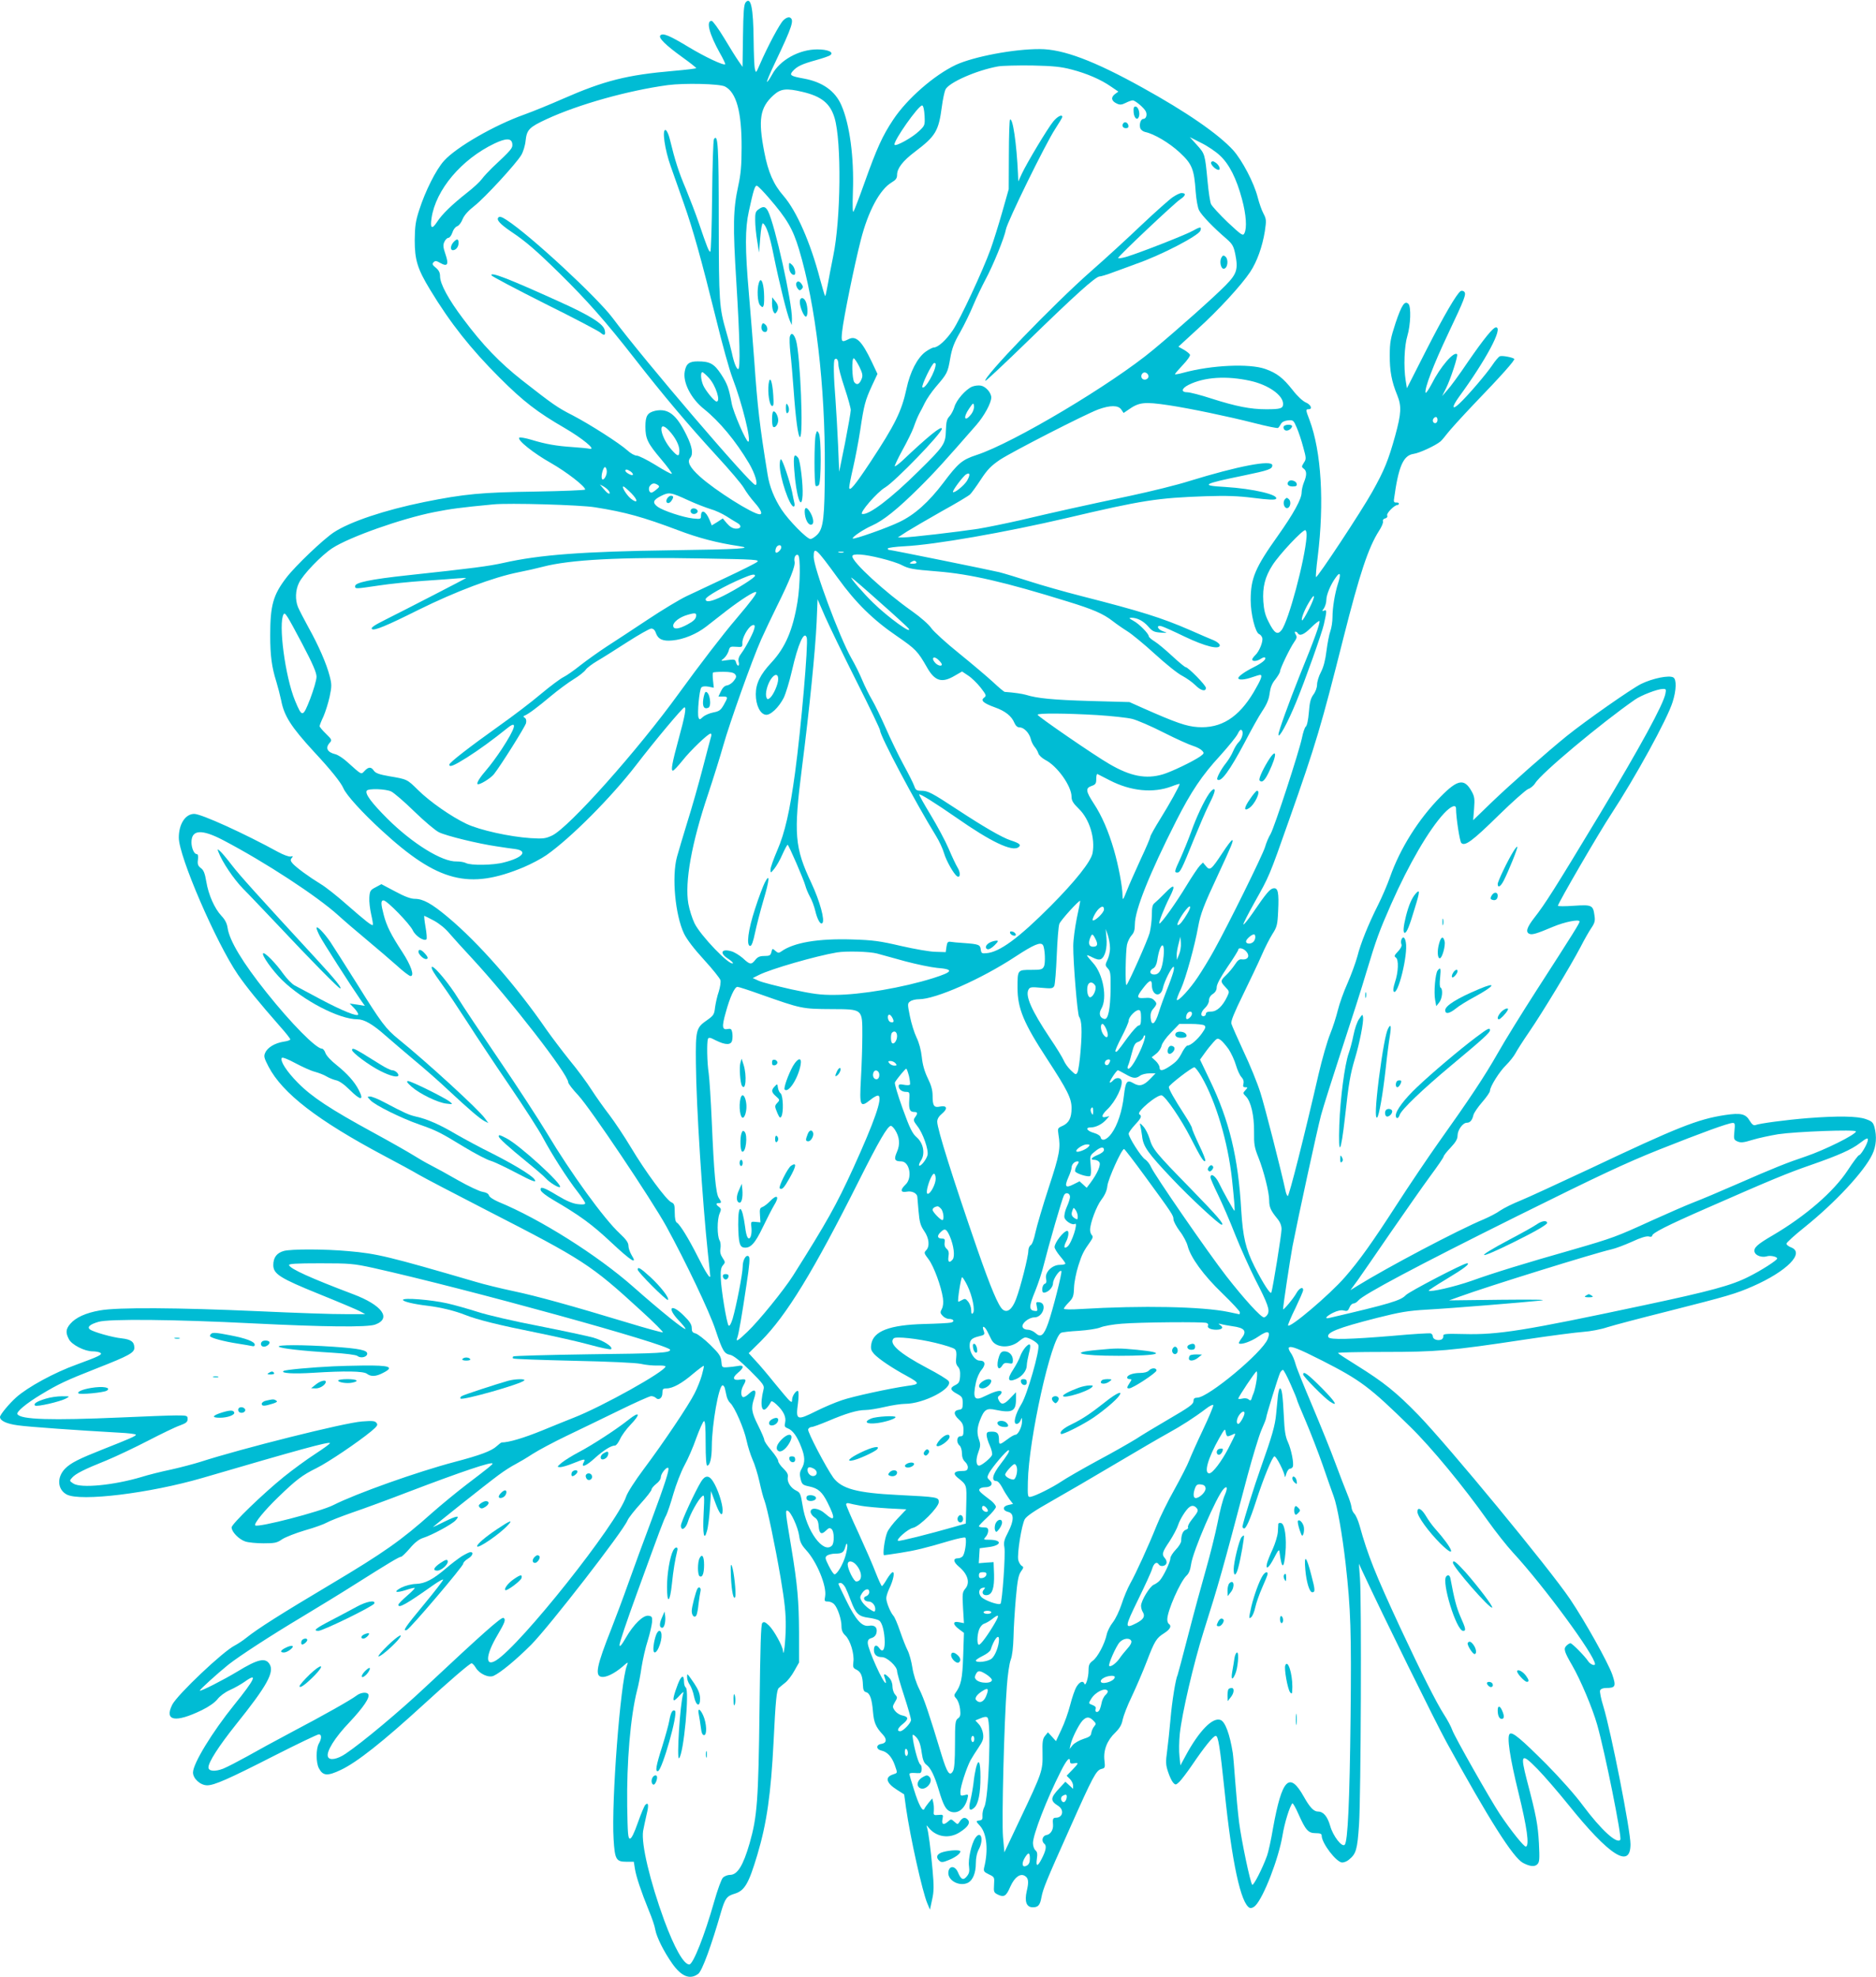 <?xml version="1.0" standalone="no"?>
<!DOCTYPE svg PUBLIC "-//W3C//DTD SVG 20010904//EN"
 "http://www.w3.org/TR/2001/REC-SVG-20010904/DTD/svg10.dtd">
<svg version="1.0" xmlns="http://www.w3.org/2000/svg"
 width="1215pt" height="1280pt" viewBox="0 0 1215 1280"
 preserveAspectRatio="xMidYMid meet">
<g transform="translate(0,1280) scale(0.1,-0.1)"
fill="#00bcd4" stroke="none">
<path d="M4829 12784 c-11 -13 -15 -63 -17 -217 l-3 -200 -27 39 c-15 21 -57
89 -93 149 -37 61 -73 110 -80 110 -38 0 -15 -86 53 -208 22 -38 37 -71 35
-73 -10 -10 -132 48 -235 110 -124 75 -168 94 -185 77 -15 -15 32 -62 143
-142 49 -35 89 -67 89 -70 1 -3 -65 -11 -146 -18 -302 -26 -449 -63 -718 -181
-77 -34 -189 -80 -250 -102 -194 -69 -440 -211 -519 -299 -52 -57 -122 -197
-161 -319 -23 -70 -28 -104 -29 -195 0 -127 17 -185 99 -320 132 -218 264
-384 450 -570 155 -155 245 -224 423 -327 113 -66 205 -141 162 -134 -14 3
-63 8 -110 11 -106 7 -175 19 -267 47 -40 12 -76 18 -80 14 -15 -15 93 -101
205 -164 100 -57 222 -151 222 -172 0 -4 -145 -10 -322 -13 -349 -5 -459 -15
-722 -68 -255 -52 -479 -127 -584 -196 -68 -45 -248 -216 -307 -293 -86 -112
-105 -179 -105 -375 0 -130 10 -205 40 -300 10 -33 24 -87 31 -120 19 -101 65
-172 210 -330 112 -120 178 -203 193 -239 18 -43 123 -159 249 -274 363 -334
565 -385 919 -237 47 20 114 55 147 78 158 111 419 373 581 583 118 154 302
374 313 374 13 0 3 -57 -38 -206 -42 -154 -51 -204 -37 -204 6 0 33 29 62 65
52 66 166 175 182 175 5 0 7 -8 4 -17 -3 -10 -28 -103 -55 -208 -27 -104 -72
-262 -100 -350 -27 -88 -57 -189 -67 -225 -34 -128 -11 -375 46 -495 19 -39
65 -99 130 -170 55 -60 103 -120 106 -132 3 -12 -2 -45 -11 -74 -10 -28 -20
-74 -24 -102 -5 -46 -10 -53 -51 -82 -72 -50 -75 -62 -73 -280 2 -275 43 -906
78 -1233 8 -74 15 -139 15 -145 -1 -21 -30 25 -82 128 -58 115 -114 206 -134
218 -9 5 -14 27 -14 65 0 50 -3 59 -22 67 -32 14 -169 200 -261 354 -43 72
-106 166 -140 211 -34 44 -86 117 -115 162 -29 46 -93 133 -143 193 -49 61
-116 150 -150 198 -193 281 -439 562 -638 728 -106 89 -161 119 -215 119 -26
0 -66 15 -127 48 l-89 47 -37 -20 c-35 -18 -38 -24 -41 -66 -2 -26 4 -75 12
-110 8 -35 13 -66 11 -68 -7 -7 -47 25 -165 128 -63 56 -142 119 -175 138 -75
46 -154 104 -179 131 -15 17 -16 25 -7 36 10 12 9 14 -6 10 -11 -3 -48 11 -83
30 -215 118 -496 246 -542 246 -57 0 -100 -65 -100 -154 0 -121 241 -679 383
-887 56 -81 133 -176 276 -339 35 -39 63 -75 63 -80 0 -5 -20 -12 -44 -15 -55
-9 -103 -37 -118 -71 -11 -23 -8 -34 21 -90 90 -173 318 -349 751 -579 91 -48
190 -102 220 -120 30 -18 231 -123 445 -233 624 -320 671 -350 995 -647 84
-76 148 -141 143 -142 -5 -2 -108 26 -229 63 -364 110 -583 171 -739 204 -81
17 -191 44 -244 60 -565 165 -640 183 -826 199 -154 14 -369 14 -417 1 -46
-13 -68 -43 -68 -91 0 -58 42 -85 299 -189 124 -50 242 -100 261 -110 l35 -19
-130 0 c-71 -1 -326 8 -565 19 -517 23 -910 26 -1023 5 -92 -16 -157 -46 -192
-87 -29 -34 -31 -57 -9 -99 18 -36 101 -79 154 -79 19 0 41 -4 49 -9 18 -11
-7 -23 -154 -77 -142 -51 -315 -145 -390 -212 -44 -39 -105 -112 -105 -127 0
-24 41 -44 115 -54 67 -10 398 -33 648 -47 64 -3 117 -9 117 -14 0 -9 -43 -27
-215 -95 -154 -61 -206 -87 -243 -124 -55 -56 -51 -135 10 -168 89 -47 538 8
878 107 632 185 818 236 827 226 3 -3 -40 -34 -95 -70 -56 -36 -147 -103 -203
-148 -136 -110 -339 -306 -339 -328 0 -29 47 -77 88 -91 20 -7 74 -12 119 -12
73 0 87 3 120 26 21 14 88 40 148 58 61 17 124 40 141 50 17 10 91 39 165 65
74 25 237 85 364 134 341 130 545 199 545 183 0 -6 -23 -25 -169 -136 -64 -49
-165 -132 -225 -185 -196 -175 -311 -256 -650 -458 -331 -197 -476 -289 -551
-349 -22 -18 -56 -40 -75 -50 -77 -39 -369 -316 -404 -382 -54 -107 19 -120
192 -36 45 22 83 49 100 70 15 20 48 45 79 59 30 13 74 38 98 55 88 63 67 17
-69 -151 -141 -175 -266 -379 -266 -437 0 -40 48 -83 92 -83 46 0 139 41 435
192 150 76 279 138 288 138 19 0 19 -27 0 -60 -19 -33 -19 -123 0 -159 26 -50
55 -53 143 -11 104 49 274 184 532 420 169 155 303 270 314 270 6 0 18 -13 27
-28 23 -40 84 -68 116 -53 46 21 147 105 243 201 116 117 594 733 624 805 7
17 45 65 85 109 39 43 71 84 71 92 0 7 14 23 30 36 18 13 30 31 30 44 0 22 38
69 48 59 9 -9 -22 -105 -107 -334 -49 -130 -117 -315 -151 -411 -34 -96 -84
-229 -110 -295 -96 -242 -109 -307 -63 -313 29 -4 81 21 132 64 40 35 41 35
31 9 -42 -110 -101 -880 -86 -1124 8 -130 16 -146 82 -146 l49 0 7 -45 c8 -51
40 -147 90 -270 20 -47 39 -103 42 -125 9 -49 55 -141 109 -218 60 -86 117
-108 170 -67 25 20 84 181 147 400 26 88 37 103 88 118 65 20 91 65 147 252
61 204 88 394 105 730 13 269 20 339 34 350 6 6 25 21 41 34 17 13 44 48 60
78 l30 53 0 195 c-1 204 -10 309 -50 550 -39 233 -40 243 -24 238 21 -6 67
-106 75 -163 5 -39 15 -59 45 -92 70 -76 135 -235 123 -300 -6 -30 -4 -33 18
-33 14 0 32 -8 41 -18 23 -25 47 -98 47 -142 0 -26 7 -43 25 -60 32 -30 59
-120 52 -171 -4 -34 -2 -40 21 -51 28 -14 39 -41 41 -101 1 -29 6 -40 20 -44
25 -6 38 -43 45 -127 6 -70 18 -99 64 -148 28 -30 24 -55 -10 -60 -35 -5 -35
-35 0 -43 38 -8 68 -40 87 -94 19 -55 20 -50 -15 -62 -50 -18 -39 -55 29 -98
l47 -30 12 -88 c28 -193 106 -543 138 -618 l17 -40 14 65 c12 53 12 88 3 190
-12 138 -27 248 -36 277 -5 17 -5 17 10 -1 50 -62 134 -74 202 -30 52 33 70
60 53 80 -17 20 -34 17 -52 -9 -14 -22 -15 -22 -36 -3 -20 18 -22 18 -39 3
-30 -27 -45 -22 -38 14 6 29 5 30 -27 27 -30 -3 -32 -1 -29 27 1 17 0 41 -4
55 l-6 25 -23 -27 c-12 -15 -25 -33 -28 -40 -10 -24 -37 24 -67 122 -17 52
-30 98 -30 103 0 5 12 8 28 7 15 -1 33 -2 40 -1 14 1 16 47 2 56 -11 7 -35 89
-46 155 -6 41 -5 43 10 31 26 -22 37 -48 46 -113 6 -43 15 -64 30 -75 27 -19
53 -72 80 -163 29 -98 46 -129 75 -140 48 -18 94 17 111 84 7 27 5 29 -20 22
-24 -6 -26 -4 -26 22 0 32 38 150 65 203 10 18 34 56 53 84 28 42 33 56 29 88
-3 22 -15 50 -28 63 l-22 24 34 14 c22 10 37 11 44 5 26 -26 9 -523 -20 -579
-8 -15 -13 -40 -12 -56 2 -23 -2 -30 -21 -32 -23 -3 -23 -4 7 -37 42 -49 53
-156 25 -267 -5 -24 -2 -29 31 -45 36 -17 36 -18 33 -67 -3 -47 -1 -51 25 -64
40 -19 54 -10 81 53 27 60 64 87 94 68 23 -14 26 -38 12 -97 -16 -69 -2 -106
39 -106 35 0 47 14 56 65 11 56 28 99 183 445 151 339 171 377 206 386 23 5
24 9 19 55 -8 65 17 130 70 180 29 29 42 51 48 84 5 24 31 93 60 152 28 60 71
159 95 222 52 136 63 154 114 186 39 25 50 47 30 60 -5 3 -10 16 -10 29 0 55
83 243 124 283 16 14 25 38 30 73 11 84 166 443 211 489 24 25 27 5 7 -41 -11
-23 -32 -103 -46 -177 -15 -74 -49 -211 -76 -305 -27 -94 -79 -285 -115 -425
-36 -139 -67 -256 -69 -260 -11 -18 -36 -171 -45 -281 -6 -69 -16 -162 -22
-208 -10 -71 -9 -90 6 -135 9 -28 24 -60 33 -70 15 -16 17 -16 40 5 13 13 50
61 82 108 80 118 138 190 154 190 16 0 27 -70 57 -355 47 -464 106 -736 164
-759 9 -3 24 3 35 14 54 54 151 305 176 454 13 81 46 188 64 209 3 4 21 -27
39 -68 47 -106 64 -125 112 -125 29 0 39 -4 39 -16 0 -49 96 -174 133 -174 12
0 32 8 43 18 47 38 55 64 66 229 12 182 17 1451 6 1593 l-7 95 23 -50 c134
-288 472 -974 544 -1105 275 -501 431 -747 495 -782 45 -24 76 -27 93 -10 15
14 16 33 11 137 -7 121 -17 177 -78 408 -44 171 -36 179 69 72 43 -44 132
-147 199 -230 266 -331 403 -419 403 -257 0 90 -125 726 -176 894 -15 47 -24
94 -21 102 4 10 19 16 39 16 61 0 66 11 40 87 -28 79 -176 344 -273 488 -135
200 -788 991 -983 1193 -143 147 -224 212 -399 321 -64 40 -119 75 -121 80 -3
4 131 7 297 7 341 0 429 7 912 80 165 25 336 47 380 50 44 3 114 16 155 30 41
13 219 60 395 104 386 98 435 112 547 161 221 97 340 217 248 252 -16 6 -30
17 -30 24 0 7 53 55 118 107 197 158 387 362 438 471 26 54 30 117 14 177 -9
31 -17 38 -57 52 -55 19 -179 21 -374 6 -138 -11 -312 -34 -340 -45 -12 -4
-22 4 -37 28 -26 45 -58 52 -159 37 -179 -27 -308 -79 -879 -349 -199 -93
-400 -186 -447 -205 -48 -19 -106 -48 -130 -64 -23 -17 -72 -42 -107 -57 -168
-70 -625 -311 -825 -435 l-39 -24 47 64 c25 36 122 175 214 310 93 134 207
298 255 363 49 66 88 123 88 129 0 5 20 31 45 57 33 35 45 56 45 78 0 36 34
83 60 83 21 0 35 16 43 51 4 14 29 51 57 83 27 31 50 64 50 73 0 27 62 126
106 168 22 22 49 56 59 75 10 19 50 82 90 140 87 127 268 427 331 547 25 49
57 105 71 125 21 31 25 46 20 78 -9 69 -16 73 -134 65 -57 -4 -103 -4 -103 0
0 16 268 477 346 595 153 233 363 614 397 725 24 75 26 145 5 158 -26 17 -135
-5 -210 -42 -65 -33 -354 -235 -481 -337 -132 -107 -364 -312 -486 -429 l-120
-116 6 74 c5 65 3 80 -17 115 -47 83 -90 75 -200 -37 -143 -145 -263 -336
-328 -522 -17 -48 -51 -127 -76 -177 -64 -127 -114 -251 -135 -335 -11 -40
-39 -117 -63 -172 -25 -55 -53 -134 -63 -175 -10 -41 -32 -111 -50 -155 -18
-44 -52 -161 -75 -260 -91 -396 -192 -795 -200 -790 -5 3 -12 20 -15 38 -28
129 -133 542 -162 632 -19 61 -68 181 -109 267 -40 87 -76 168 -79 180 -4 16
19 72 76 188 44 91 99 205 120 254 21 49 53 111 70 138 29 45 33 59 37 148 6
122 -1 152 -30 148 -23 -3 -46 -30 -136 -162 -30 -43 -56 -75 -59 -72 -3 3 31
69 75 148 92 164 92 162 219 523 177 501 211 618 354 1185 105 415 161 584
230 692 17 26 29 54 26 62 -3 8 2 16 14 19 12 3 17 11 13 20 -5 14 47 67 67
67 5 0 9 4 9 9 0 5 -8 8 -17 7 -13 -1 -17 5 -15 19 29 215 60 286 127 296 38
5 143 54 175 81 8 7 28 31 45 53 16 21 92 105 168 185 185 192 271 289 264
296 -10 10 -79 23 -93 17 -8 -3 -30 -29 -50 -59 -37 -55 -158 -197 -213 -248
-48 -45 -49 -22 -3 42 177 242 289 452 241 452 -19 0 -78 -73 -181 -222 -55
-82 -116 -165 -135 -185 l-33 -38 25 50 c29 57 80 213 72 221 -21 21 -109 -82
-164 -191 -20 -38 -38 -64 -40 -58 -9 25 51 181 144 378 110 232 121 261 106
276 -6 6 -17 8 -23 4 -25 -16 -109 -159 -226 -389 l-122 -240 -8 50 c-14 87
-9 224 11 289 21 70 25 189 7 207 -24 24 -44 -7 -83 -122 -33 -101 -38 -127
-38 -210 -1 -100 12 -171 48 -258 29 -72 27 -118 -13 -264 -44 -158 -70 -223
-148 -362 -70 -126 -357 -560 -365 -553 -2 3 2 61 11 129 44 354 24 684 -53
889 -25 65 -25 69 -6 69 28 0 15 30 -18 44 -19 8 -55 41 -84 79 -64 81 -103
111 -179 138 -103 36 -348 25 -531 -25 -29 -8 -53 -12 -53 -9 0 4 23 30 51 60
28 29 49 59 46 66 -2 6 -20 21 -39 32 l-36 20 123 113 c134 121 285 285 342
371 44 66 79 164 95 264 10 69 10 78 -9 114 -12 22 -28 69 -37 104 -24 95
-101 241 -159 306 -97 106 -303 248 -587 405 -313 174 -515 250 -665 250 -168
1 -429 -49 -544 -102 -140 -66 -316 -219 -406 -355 -69 -103 -107 -187 -185
-406 -34 -96 -67 -181 -72 -189 -6 -10 -7 37 -4 130 8 222 -21 437 -75 559
-40 92 -122 150 -242 172 -88 16 -96 22 -72 49 28 31 61 46 152 71 43 12 84
26 91 32 24 19 -16 37 -85 37 -118 0 -244 -70 -293 -164 -14 -25 -28 -46 -32
-46 -4 0 18 53 49 118 116 244 130 286 97 299 -9 3 -26 -4 -40 -18 -24 -23
-101 -167 -154 -289 -24 -55 -24 -55 -31 -25 -4 17 -7 100 -8 185 -2 211 -18
285 -52 244z m2111 -434 c100 -26 190 -65 256 -111 l47 -32 -23 -17 c-27 -21
-22 -45 14 -61 19 -9 31 -8 57 5 17 9 38 16 45 16 16 0 71 -46 84 -70 12 -22
3 -50 -15 -50 -17 0 -28 -34 -20 -60 4 -11 18 -22 33 -25 57 -12 155 -70 222
-132 81 -75 94 -108 104 -256 4 -50 13 -102 22 -119 16 -32 94 -113 176 -183
40 -35 47 -48 58 -99 20 -99 11 -129 -62 -203 -71 -73 -309 -285 -468 -417
-266 -222 -908 -605 -1145 -682 -94 -31 -119 -52 -216 -181 -94 -124 -185
-206 -284 -253 -78 -38 -294 -114 -302 -107 -7 8 68 59 125 84 72 32 163 104
306 246 99 98 171 178 370 406 51 59 96 142 96 177 0 31 -35 71 -67 77 -16 3
-41 0 -58 -7 -41 -18 -102 -87 -114 -132 -6 -20 -20 -47 -32 -60 -17 -18 -21
-36 -23 -92 -2 -86 -12 -101 -177 -263 -181 -179 -323 -286 -365 -277 -22 4
97 142 149 172 65 39 367 351 367 380 0 23 -89 -49 -257 -208 -24 -22 -45 -37
-48 -35 -2 3 20 50 50 105 30 54 62 119 71 144 17 48 29 76 42 100 5 8 19 35
31 60 12 25 44 72 72 105 74 86 77 92 93 184 11 64 25 102 64 169 27 48 66
128 86 177 21 50 56 122 77 162 50 92 125 276 134 328 9 50 257 556 319 650
25 39 46 73 46 78 0 19 -32 3 -58 -29 -36 -43 -172 -270 -204 -339 l-23 -50
-2 50 c-9 197 -34 367 -52 350 -3 -4 -7 -106 -7 -228 l-1 -222 -42 -148 c-23
-81 -57 -189 -75 -240 -52 -143 -199 -458 -245 -525 -42 -63 -96 -112 -123
-112 -8 0 -33 -13 -54 -28 -53 -39 -100 -130 -123 -239 -32 -147 -73 -231
-236 -478 -98 -148 -135 -192 -135 -161 0 10 11 67 25 127 14 61 35 170 46
242 25 168 33 195 76 289 l36 77 -37 78 c-64 135 -102 172 -150 147 -46 -23
-49 -19 -42 49 9 86 80 434 121 593 48 188 123 327 200 373 27 16 35 27 35 49
0 42 36 89 115 149 135 102 154 134 175 293 6 47 17 96 23 110 22 46 202 125
341 150 28 5 128 7 221 6 137 -3 186 -8 255 -26z m-2245 -110 c74 -38 109
-164 108 -395 0 -115 -5 -173 -22 -250 -33 -151 -35 -257 -12 -623 22 -354 27
-562 12 -562 -11 0 -28 42 -41 105 -6 28 -22 88 -36 135 -46 160 -48 189 -49
715 0 488 -5 574 -31 534 -5 -8 -10 -175 -12 -371 -2 -197 -7 -358 -12 -358
-9 0 -21 30 -74 186 -19 56 -57 155 -84 221 -47 110 -70 183 -104 322 -7 30
-19 56 -27 59 -25 8 -6 -126 33 -235 19 -54 57 -162 85 -241 59 -167 113 -360
210 -752 38 -157 85 -325 104 -375 64 -167 125 -415 103 -415 -14 0 -97 191
-107 247 -19 102 -28 127 -69 190 -45 68 -72 83 -151 83 -55 0 -75 -15 -84
-64 -14 -71 40 -177 124 -244 101 -81 206 -207 292 -352 40 -68 61 -140 41
-140 -29 0 -725 813 -925 1082 -101 134 -531 533 -685 633 -32 21 -46 25 -54
17 -15 -15 10 -43 87 -95 91 -61 157 -118 308 -266 180 -177 300 -313 482
-546 191 -245 347 -430 535 -635 84 -91 164 -185 178 -210 14 -25 45 -67 69
-94 41 -46 54 -76 33 -76 -43 0 -289 155 -388 245 -65 59 -83 95 -62 120 21
25 14 71 -24 148 -65 133 -119 175 -203 157 -50 -12 -63 -33 -63 -102 0 -79
14 -108 103 -213 42 -50 72 -91 68 -93 -5 -2 -53 24 -107 58 -54 33 -108 60
-121 60 -13 0 -40 15 -60 34 -54 48 -242 168 -353 226 -102 52 -127 70 -328
227 -145 114 -256 229 -382 398 -96 127 -150 227 -150 276 0 24 -8 39 -27 55
-23 19 -26 25 -15 36 11 11 18 10 44 -5 46 -26 56 -10 33 57 -15 44 -17 60 -7
80 6 14 18 26 26 26 8 0 20 16 26 35 6 19 20 37 31 40 11 4 27 24 35 46 11 26
37 55 78 87 66 52 267 270 302 328 12 20 25 61 28 93 8 72 23 87 137 140 208
96 527 185 784 220 107 14 334 9 370 -9z m503 -35 c123 -29 179 -75 207 -168
46 -153 41 -657 -9 -897 -13 -63 -29 -148 -36 -188 -7 -40 -14 -71 -16 -69 -3
3 -18 54 -34 113 -61 233 -151 438 -235 535 -65 74 -100 154 -125 284 -41 211
-28 289 59 368 47 43 83 47 189 22z m790 -154 c3 -62 2 -64 -36 -100 -42 -41
-147 -99 -158 -89 -15 16 158 262 179 255 7 -2 13 -29 15 -66z m1914 -259 c59
-55 106 -147 142 -282 27 -100 33 -188 15 -221 -9 -18 -18 -12 -107 71 -53 51
-102 104 -109 119 -6 14 -16 80 -22 146 -17 177 -17 178 -68 235 l-47 52 73
-37 c41 -20 96 -57 123 -83z m-4584 76 c3 -27 -4 -36 -130 -154 -23 -23 -54
-55 -67 -73 -13 -18 -55 -57 -95 -88 -99 -78 -164 -141 -196 -191 -33 -50 -45
-41 -35 26 27 183 194 381 408 483 76 36 111 35 115 -3z m1663 -351 c116 -134
154 -199 194 -332 108 -359 170 -885 167 -1416 -1 -321 -9 -390 -49 -431 -15
-15 -35 -28 -44 -28 -23 0 -140 119 -187 190 -47 72 -79 150 -91 230 -51 313
-65 433 -86 735 -9 116 -24 312 -35 437 -25 288 -25 417 0 530 30 139 40 170
53 165 7 -2 42 -38 78 -80z m449 -1079 c0 -16 18 -84 40 -149 22 -66 40 -131
40 -144 0 -14 -17 -110 -37 -213 l-38 -187 -7 170 c-4 94 -12 228 -17 299 -12
146 -14 250 -5 259 13 12 24 -4 24 -35z m135 -11 c21 -43 24 -59 16 -79 -14
-36 -31 -45 -48 -23 -15 21 -18 155 -4 155 5 0 21 -24 36 -53z m495 15 c0 -45
-69 -166 -86 -150 -9 9 63 158 77 158 5 0 9 -4 9 -8z m-1467 -91 c43 -48 76
-151 48 -151 -14 0 -72 71 -87 106 -16 38 -18 84 -5 84 5 0 25 -18 44 -39z
m2845 16 c4 -20 -25 -34 -40 -19 -15 15 -1 44 19 40 10 -2 19 -11 21 -21z
m660 -33 c117 -26 212 -93 212 -149 0 -30 -16 -35 -110 -35 -100 0 -193 18
-353 69 -70 23 -141 41 -157 41 -43 0 -38 25 8 48 102 51 246 60 400 26z
m-1805 -212 c-45 -60 -59 -29 -16 33 26 38 28 39 31 16 2 -13 -5 -35 -15 -49z
m1277 54 c138 -21 383 -72 552 -115 81 -21 151 -35 155 -32 5 3 13 15 19 26 7
13 24 21 46 23 33 3 36 1 56 -46 12 -27 31 -84 42 -126 20 -73 21 -78 4 -103
-15 -24 -15 -27 0 -38 20 -15 20 -42 1 -88 -8 -20 -15 -50 -15 -66 0 -42 -53
-138 -153 -279 -148 -208 -177 -276 -177 -418 0 -89 30 -211 55 -220 8 -3 17
-14 20 -24 7 -23 -19 -88 -45 -112 -11 -11 -20 -23 -20 -28 0 -15 33 -12 57 5
12 8 24 11 27 6 7 -11 -20 -34 -74 -61 -58 -29 -100 -59 -100 -71 0 -14 42
-11 90 6 23 8 46 15 51 15 18 0 7 -29 -41 -111 -98 -165 -212 -237 -363 -227
-73 5 -138 27 -357 124 l-85 38 -255 7 c-239 7 -343 17 -416 40 -24 7 -80 15
-137 19 -4 0 -38 28 -75 63 -37 34 -136 118 -220 186 -85 68 -165 142 -180
163 -15 23 -68 70 -126 111 -177 125 -386 317 -386 355 0 20 78 14 185 -13 54
-13 115 -33 135 -44 47 -24 69 -28 230 -41 214 -17 439 -69 845 -195 166 -51
230 -79 292 -127 23 -18 66 -48 95 -66 29 -18 109 -84 178 -147 69 -63 148
-127 177 -141 28 -15 66 -42 84 -60 35 -36 69 -45 69 -18 0 17 -115 134 -131
134 -5 0 -44 32 -86 71 -42 39 -93 82 -114 95 -22 13 -39 29 -39 34 0 17 -63
81 -99 100 -29 16 -32 19 -14 20 38 0 77 -20 109 -56 26 -31 38 -37 80 -40 47
-3 48 -3 17 8 -38 13 -47 43 -10 33 12 -3 79 -33 149 -67 134 -64 228 -87 228
-56 0 8 -17 22 -37 31 -21 8 -92 39 -158 68 -182 79 -316 121 -700 219 -110
28 -261 71 -335 95 -74 24 -163 51 -198 60 -53 13 -703 145 -717 145 -3 0 -5
4 -5 9 0 4 48 11 108 14 198 10 653 90 1052 183 488 115 585 130 900 141 135
4 205 2 309 -11 93 -12 137 -14 144 -7 26 26 -146 67 -329 78 -163 9 -147 19
121 74 164 34 185 42 185 66 0 38 -223 -5 -538 -102 -78 -25 -249 -67 -380
-95 -290 -61 -493 -106 -717 -159 -93 -21 -215 -46 -270 -55 -131 -20 -440
-56 -485 -56 l-35 0 60 39 c34 21 135 80 225 131 91 50 173 99 183 109 10 10
42 54 70 97 42 64 66 88 123 127 81 53 549 293 637 326 77 28 130 28 149 -1
l15 -22 28 19 c72 51 103 55 265 31z m1740 -96 c0 -11 -7 -20 -15 -20 -15 0
-21 21 -8 33 12 13 23 7 23 -13z m-4978 -67 c41 -44 68 -95 68 -130 0 -42 -10
-41 -50 4 -76 86 -93 205 -18 126z m-402 -267 c0 -30 -25 -65 -32 -45 -7 20
11 81 22 74 6 -4 10 -16 10 -29z m156 0 c10 -8 16 -17 12 -21 -7 -7 -48 16
-48 27 0 12 14 9 36 -6z m2177 -59 c-19 -31 -82 -82 -91 -73 -6 7 66 104 86
115 25 14 27 -4 5 -42z m-2003 -27 c13 -9 12 -13 -9 -30 -13 -11 -27 -20 -32
-20 -16 0 -22 30 -9 45 14 17 29 19 50 5z m-320 -35 c14 -17 11 -28 -5 -17 -6
4 -19 18 -30 31 l-20 24 21 -11 c11 -6 27 -18 34 -27z m149 -19 c45 -46 43
-71 -3 -35 -27 22 -63 79 -48 79 4 0 27 -20 51 -44z m372 -47 c48 -22 111 -46
140 -55 30 -8 77 -30 104 -47 28 -18 59 -37 70 -43 31 -17 25 -39 -10 -37 -20
1 -39 13 -57 34 l-27 32 -35 -23 -36 -22 -16 39 c-24 56 -54 68 -54 21 0 -19
-4 -20 -52 -15 -64 7 -193 50 -228 75 -36 27 -31 44 20 70 53 27 64 25 181
-29z m-606 -44 c196 -31 310 -63 536 -148 131 -50 253 -82 394 -103 103 -15 2
-21 -435 -27 -576 -8 -856 -29 -1090 -82 -96 -21 -191 -34 -620 -80 -241 -26
-340 -47 -340 -70 0 -19 -1 -19 155 4 72 11 202 24 290 30 88 6 187 13 219 16
33 3 57 3 55 2 -6 -5 -392 -204 -518 -267 -76 -38 -101 -54 -92 -63 13 -13 93
20 301 124 243 120 484 211 650 244 47 9 117 25 155 35 174 46 504 64 1029 54
354 -6 378 -8 359 -23 -11 -9 -101 -54 -199 -100 -98 -46 -215 -101 -259 -122
-44 -21 -157 -89 -250 -151 -94 -62 -213 -141 -265 -174 -52 -34 -129 -89
-170 -121 -41 -33 -91 -68 -110 -77 -19 -9 -85 -58 -146 -109 -60 -51 -182
-144 -270 -206 -195 -139 -324 -239 -324 -252 0 -19 28 -8 114 46 79 50 167
114 264 192 66 53 51 -1 -38 -137 -31 -47 -75 -107 -98 -133 -45 -52 -66 -86
-59 -94 9 -9 85 37 106 64 47 60 202 307 208 331 3 15 1 28 -8 34 -11 7 -11
11 -2 14 25 10 84 54 171 127 48 40 116 90 149 110 33 20 67 47 76 60 8 12 41
37 73 56 33 19 120 74 196 123 75 48 145 88 156 88 13 0 24 -10 30 -29 14 -40
45 -54 106 -48 72 6 157 41 220 90 29 23 89 69 132 103 94 72 183 129 191 120
7 -7 -29 -55 -128 -172 -85 -99 -242 -304 -371 -482 -268 -371 -713 -870 -822
-922 -43 -20 -58 -22 -140 -17 -136 9 -329 52 -414 92 -99 47 -237 143 -314
219 -72 71 -70 70 -188 90 -64 11 -88 20 -99 36 -17 26 -35 25 -60 -2 -23 -24
-16 -28 -113 59 -25 23 -59 45 -75 49 -54 13 -68 41 -37 75 15 17 13 21 -25
58 -23 22 -41 44 -41 49 0 5 11 34 25 63 13 30 31 87 40 128 14 67 14 80 0
134 -20 78 -71 196 -138 316 -29 53 -59 111 -67 130 -19 47 -17 109 6 156 25
54 146 180 217 226 111 72 447 191 659 233 106 21 172 30 383 50 101 10 565
-3 660 -19z m4607 -191 c-11 -151 -117 -547 -162 -604 -26 -34 -47 -21 -84 54
-22 42 -30 76 -34 131 -6 94 11 160 59 235 45 71 197 232 213 227 6 -2 10 -21
8 -43z m-3402 -68 c0 -16 -28 -42 -36 -33 -3 3 -3 15 1 26 7 23 35 29 35 7z
m368 -201 c114 -158 228 -270 381 -374 122 -84 135 -98 194 -201 51 -91 97
-105 181 -55 l47 27 39 -26 c22 -14 58 -49 81 -78 37 -48 39 -53 23 -65 -25
-18 -6 -36 69 -63 68 -24 109 -57 127 -101 9 -20 20 -29 34 -29 28 0 62 -36
72 -75 3 -16 15 -39 24 -50 10 -11 21 -30 25 -43 3 -12 24 -31 44 -42 78 -39
171 -170 171 -239 0 -25 10 -42 48 -79 68 -66 106 -190 88 -286 -10 -54 -112
-182 -271 -342 -207 -208 -332 -300 -417 -306 -29 -3 -33 0 -36 24 -4 31 -12
35 -112 42 -36 2 -74 6 -85 8 -16 2 -21 -4 -25 -32 l-5 -35 -65 2 c-36 0 -137
18 -225 38 -137 32 -182 38 -315 42 -223 7 -381 -20 -462 -79 -14 -10 -20 -9
-36 5 -19 17 -20 17 -26 -8 -5 -21 -12 -25 -45 -25 -30 0 -44 -6 -59 -25 -26
-33 -35 -32 -81 11 -22 19 -56 40 -76 45 -64 18 -76 -13 -19 -49 20 -13 33
-26 31 -29 -20 -19 -211 180 -249 259 -15 31 -33 88 -40 127 -24 139 21 391
127 706 35 105 80 249 100 320 40 142 185 550 245 685 21 47 67 144 102 215
83 167 121 262 114 289 -6 26 8 51 23 42 16 -10 14 -193 -4 -303 -30 -182 -78
-295 -169 -393 -72 -77 -101 -136 -101 -205 0 -71 28 -128 64 -133 30 -5 85
47 117 110 13 27 37 105 53 175 40 175 80 264 96 214 11 -35 -37 -590 -76
-876 -33 -244 -66 -389 -115 -501 -24 -56 -44 -112 -44 -125 1 -24 1 -23 25 6
13 16 37 57 52 92 15 34 31 63 34 63 7 0 105 -226 115 -265 4 -16 17 -48 29
-70 13 -22 28 -63 35 -92 13 -56 34 -93 46 -80 18 17 -16 141 -70 257 -110
233 -117 318 -62 750 48 374 87 764 95 942 l6 148 49 -113 c27 -61 118 -249
202 -416 85 -168 154 -312 154 -321 0 -35 228 -465 363 -684 20 -32 43 -82 51
-110 15 -51 64 -137 85 -150 21 -13 23 24 3 56 -11 18 -37 73 -58 123 -21 49
-74 148 -117 219 -43 71 -76 130 -74 132 6 6 102 -54 242 -151 223 -156 360
-221 401 -191 20 15 8 26 -51 45 -55 18 -174 87 -340 196 -172 113 -195 125
-239 125 -29 0 -36 4 -45 31 -6 17 -37 79 -69 137 -32 59 -84 166 -115 237
-32 72 -72 155 -90 185 -18 30 -46 87 -62 125 -16 39 -48 104 -72 145 -76 134
-243 583 -243 654 0 72 14 59 158 -139z m35 168 c-7 -2 -21 -2 -30 0 -10 3 -4
5 12 5 17 0 24 -2 18 -5z m472 -63 c4 -6 -6 -10 -22 -10 -22 0 -25 2 -13 10
19 12 27 12 35 0z m2731 -137 c-21 -66 -36 -157 -36 -219 0 -28 -6 -69 -14
-91 -8 -22 -19 -80 -25 -128 -7 -58 -19 -105 -36 -137 -14 -26 -25 -63 -25
-81 0 -19 -10 -47 -24 -65 -18 -25 -24 -50 -29 -114 -4 -49 -12 -87 -20 -93
-7 -5 -18 -39 -25 -74 -19 -90 -178 -578 -203 -621 -12 -19 -28 -57 -36 -85
-16 -53 -238 -503 -331 -670 -30 -55 -78 -133 -105 -173 -49 -74 -125 -157
-135 -147 -3 2 9 36 27 73 31 69 89 278 111 402 15 82 36 138 126 330 92 198
105 230 94 230 -5 0 -33 -37 -63 -83 -72 -109 -81 -116 -106 -86 l-20 24 -20
-20 c-11 -11 -50 -69 -87 -130 -69 -114 -163 -245 -175 -245 -9 0 31 101 67
172 40 79 30 88 -29 27 -29 -30 -61 -60 -70 -67 -13 -10 -17 -29 -17 -75 0
-35 -7 -87 -14 -117 -13 -48 -135 -322 -150 -338 -10 -9 -6 220 3 261 5 22 19
49 30 61 15 16 21 35 21 71 0 91 94 327 267 668 97 191 167 296 287 426 52 58
103 120 112 139 11 23 19 31 26 24 14 -14 2 -57 -21 -79 -10 -10 -26 -36 -35
-58 -9 -22 -30 -56 -45 -75 -34 -42 -64 -100 -57 -107 22 -23 80 56 178 241
40 77 91 169 114 203 30 45 43 78 47 115 5 36 15 63 37 89 16 21 30 44 30 51
0 18 65 153 92 191 17 24 19 33 10 48 -7 11 -8 19 -3 19 6 0 13 -4 16 -10 13
-21 41 -9 87 37 26 26 50 44 53 42 8 -8 -32 -119 -128 -354 -69 -173 -137
-360 -137 -381 0 -33 60 76 115 211 59 143 165 442 179 502 20 89 20 97 1 89
-14 -5 -14 -4 0 16 8 13 15 36 15 53 0 34 28 101 62 147 28 40 34 22 14 -39z
m-3776 49 c0 -12 -115 -85 -207 -131 -73 -36 -113 -44 -113 -21 0 17 128 89
240 136 58 25 80 29 80 16z m809 -172 c99 -87 182 -164 186 -170 27 -43 -133
72 -230 167 -63 61 -151 163 -141 163 3 0 87 -72 185 -160z m2780 -41 c-22
-45 -43 -79 -46 -76 -8 8 13 63 43 114 43 74 46 47 3 -38z m-6523 -225 c70
-133 94 -189 94 -216 0 -21 -19 -85 -41 -143 -48 -122 -52 -122 -98 -12 -64
154 -110 502 -74 560 9 15 22 -6 119 -189z m2552 174 c-2 -16 -19 -32 -53 -50
-60 -33 -95 -36 -95 -9 0 23 42 55 90 69 54 16 62 14 58 -10z m351 -140 c-17
-34 -42 -78 -56 -96 -18 -23 -23 -40 -19 -58 4 -13 2 -24 -3 -24 -5 0 -11 10
-14 21 -5 19 -10 21 -54 15 -48 -7 -48 -7 -25 11 12 10 26 32 31 48 7 28 11
30 49 27 39 -3 41 -2 40 26 -1 32 34 96 60 111 29 16 26 -13 -9 -81z m1241
-170 c0 -15 -27 -8 -44 11 -27 30 -9 47 20 20 13 -12 24 -26 24 -31z m-1340
-63 c11 -13 10 -21 -7 -43 -11 -15 -31 -28 -44 -30 -16 -2 -29 -15 -40 -38
l-16 -34 28 0 c35 0 35 -4 6 -55 -19 -33 -29 -41 -67 -48 -25 -5 -55 -18 -67
-29 -21 -19 -23 -19 -29 -4 -9 24 5 178 18 194 7 8 23 10 46 6 l35 -7 -5 46
c-3 26 -3 49 0 52 3 3 33 5 67 5 44 0 66 -5 75 -15z m280 -32 c0 -34 -31 -103
-53 -122 -14 -11 -18 -11 -23 3 -9 23 3 76 26 114 25 40 50 43 50 5z m5746
-95 c-13 -69 -160 -339 -424 -778 -295 -489 -354 -582 -426 -674 -48 -62 -57
-92 -30 -103 18 -7 48 2 152 46 76 32 172 51 172 34 0 -11 -37 -71 -277 -443
-94 -146 -208 -330 -253 -410 -86 -151 -183 -297 -386 -582 -65 -92 -186 -271
-268 -398 -158 -245 -244 -365 -335 -469 -100 -115 -361 -336 -369 -313 -1 5
20 56 48 112 27 57 50 109 50 117 0 24 -25 13 -43 -19 -19 -35 -87 -116 -87
-105 0 24 45 320 61 407 36 185 159 752 185 850 14 52 75 244 134 425 60 182
132 406 159 499 64 213 85 270 161 442 115 260 244 481 342 587 44 47 78 61
78 32 0 -59 24 -212 34 -223 23 -24 72 12 243 180 89 87 175 163 190 169 16 5
37 23 46 38 36 62 427 389 646 541 40 28 146 69 180 69 21 1 23 -2 17 -31z
m-3681 -138 c94 -6 196 -17 228 -25 32 -8 125 -48 205 -89 81 -41 166 -79 190
-86 23 -7 49 -21 57 -30 15 -16 14 -19 -12 -38 -46 -32 -185 -99 -242 -116
-109 -32 -209 -13 -346 67 -96 55 -465 309 -465 319 0 11 179 10 385 -2z m83
-423 c136 -70 280 -84 400 -39 28 11 52 18 52 16 0 -12 -66 -131 -124 -224
-36 -58 -66 -111 -66 -118 0 -7 -28 -73 -62 -145 -33 -73 -74 -163 -89 -202
-26 -65 -28 -68 -29 -34 0 56 -26 194 -55 294 -36 124 -79 223 -131 302 -52
80 -55 100 -14 114 26 9 30 16 30 46 0 19 3 33 8 31 4 -2 40 -20 80 -41z
m-4654 -72 c18 -9 86 -67 150 -130 65 -63 136 -123 159 -134 49 -24 255 -74
372 -91 44 -7 100 -15 125 -18 81 -13 44 -56 -75 -86 -69 -19 -217 -21 -248
-4 -12 6 -38 10 -59 10 -93 -4 -286 115 -449 277 -103 103 -146 161 -134 181
10 16 124 12 159 -5z m-1087 -316 c271 -142 606 -361 744 -486 37 -34 120
-105 185 -159 65 -54 152 -129 194 -166 41 -38 81 -68 89 -68 27 0 3 69 -53
155 -73 111 -103 171 -121 242 -19 72 -19 93 -1 93 22 0 170 -152 190 -195 17
-36 73 -72 88 -57 4 4 1 40 -6 80 -7 39 -10 72 -8 72 2 0 30 -14 62 -31 35
-19 76 -52 101 -83 24 -28 89 -100 146 -161 247 -267 623 -751 623 -803 0 -8
29 -46 65 -84 79 -85 473 -673 570 -848 125 -228 281 -555 319 -671 46 -138
56 -154 96 -162 21 -5 61 -36 127 -101 87 -87 95 -98 88 -123 -25 -100 -12
-161 25 -115 10 12 20 28 23 35 3 8 16 2 37 -18 44 -41 63 -80 55 -116 -6 -24
-3 -30 18 -38 31 -12 60 -52 86 -120 25 -63 26 -100 4 -139 -14 -24 -15 -38
-8 -68 9 -36 14 -40 57 -49 57 -12 83 -35 118 -105 53 -106 48 -127 -17 -70
-40 36 -93 42 -93 11 0 -10 11 -26 24 -35 19 -12 26 -26 28 -58 4 -49 18 -58
48 -28 17 17 24 19 36 9 17 -14 19 -90 2 -107 -55 -55 -165 94 -190 260 -12
75 -16 84 -41 96 -36 17 -60 56 -55 86 4 19 -4 33 -28 57 -19 18 -34 40 -34
49 0 9 -20 40 -45 69 -25 29 -45 59 -45 67 0 8 -18 50 -40 94 -43 86 -47 113
-26 175 19 54 5 67 -33 31 -16 -16 -34 -25 -40 -22 -15 10 -13 46 4 76 21 37
18 43 -20 37 -48 -8 -55 11 -17 43 43 35 42 54 0 45 -18 -3 -49 -7 -68 -8 -34
-2 -35 -1 -38 38 -3 33 -13 49 -72 107 -38 37 -81 70 -95 74 -20 5 -25 12 -25
36 0 21 -13 42 -50 78 -82 83 -115 56 -35 -29 25 -26 45 -51 45 -55 0 -15
-158 112 -339 272 -231 204 -603 439 -873 550 -32 14 -58 31 -61 41 -3 12 -18
20 -42 24 -20 3 -92 37 -159 75 -66 38 -146 82 -176 97 -30 15 -80 44 -110 63
-30 19 -149 87 -265 150 -275 150 -394 228 -486 321 -73 74 -116 141 -104 161
4 6 40 -8 88 -34 45 -24 102 -50 127 -56 25 -7 59 -20 75 -30 17 -10 44 -21
62 -25 20 -4 53 -27 87 -61 72 -72 96 -72 59 -1 -27 53 -75 106 -141 159 -37
29 -68 62 -74 79 -5 16 -16 29 -23 29 -38 0 -200 164 -360 365 -154 193 -239
334 -251 417 -4 29 -17 54 -40 78 -44 47 -84 136 -98 222 -9 53 -17 74 -35 87
-19 15 -23 25 -19 55 3 25 0 36 -9 36 -16 0 -33 40 -33 76 0 83 66 87 207 13z
m5527 -504 c-12 -60 -23 -141 -23 -180 -1 -102 27 -446 38 -459 17 -22 20 -92
10 -214 -5 -69 -15 -134 -20 -144 -10 -19 -12 -19 -44 12 -19 18 -39 47 -46
64 -7 17 -47 83 -90 146 -118 177 -160 272 -138 312 9 17 18 18 84 12 65 -6
74 -5 83 12 5 11 12 99 16 197 4 97 11 190 17 205 8 23 129 156 135 149 1 -1
-9 -51 -22 -112z m715 28 c-28 -47 -49 -73 -61 -73 -11 0 18 56 51 97 33 42
40 25 10 -24z m-539 28 c0 -19 -52 -71 -71 -71 -11 0 14 52 36 74 22 21 35 20
35 -3z m39 -248 c1 -23 -7 -58 -16 -77 -16 -34 -16 -37 2 -57 17 -18 19 -35
18 -133 -2 -130 -16 -199 -40 -194 -30 6 -39 35 -20 67 40 68 12 224 -54 296
-21 23 -39 45 -39 49 0 3 16 -3 37 -14 26 -13 41 -16 54 -10 26 15 41 72 35
137 l-5 58 14 -40 c7 -22 14 -59 14 -82z m-94 57 c18 -35 13 -50 -16 -50 -25
0 -32 20 -20 53 13 34 17 34 36 -3z m1035 12 c0 -10 -5 -23 -12 -30 -17 -17
-48 -15 -48 2 0 14 36 46 52 46 5 0 8 -8 8 -18z m-494 -113 l-14 -34 -1 28
c-1 16 5 49 12 75 l12 47 3 -41 c2 -23 -4 -57 -12 -75z m-881 61 c13 -22 17
-117 6 -138 -10 -20 -20 -22 -85 -22 -86 0 -86 0 -86 -115 0 -135 40 -230 191
-461 133 -204 159 -256 159 -319 0 -64 -17 -96 -58 -115 -32 -14 -33 -16 -27
-55 15 -90 8 -129 -63 -345 -39 -119 -77 -249 -86 -290 -9 -43 -21 -77 -30
-82 -9 -5 -16 -22 -16 -37 0 -37 -51 -239 -80 -314 -25 -66 -57 -90 -86 -66
-28 23 -77 139 -164 389 -157 454 -260 780 -260 827 0 18 11 36 32 53 38 32
31 54 -14 45 -39 -9 -48 5 -48 70 0 36 -9 69 -32 115 -21 44 -33 87 -38 136
-5 45 -17 91 -34 126 -15 31 -34 93 -43 138 -16 79 -16 83 2 96 10 8 36 14 57
14 108 0 404 131 623 275 122 80 166 98 180 75z m781 -72 c-9 -85 -26 -118
-61 -118 -30 0 -34 25 -6 40 12 6 22 25 26 52 17 113 51 134 41 26z m526 40
c37 -31 26 -65 -19 -60 -16 3 -28 -7 -46 -35 -14 -21 -39 -51 -56 -67 -38 -36
-38 -42 -4 -78 26 -27 26 -29 11 -61 -30 -63 -67 -97 -104 -97 -24 0 -34 -5
-34 -15 0 -8 -7 -15 -15 -15 -23 0 -18 28 10 54 14 13 25 34 25 48 0 16 9 32
25 42 17 11 25 26 25 44 0 18 25 65 70 131 39 56 70 107 70 112 0 13 24 11 42
-3z m-2382 -22 c30 -8 114 -31 185 -51 72 -19 163 -38 203 -42 112 -9 106 -25
-23 -66 -197 -62 -472 -109 -640 -109 -91 -1 -140 6 -280 36 -93 21 -188 45
-210 55 l-40 18 40 20 c77 39 369 123 505 146 61 10 210 6 260 -7z m1918 -123
c-6 -21 -24 -72 -41 -113 -16 -41 -40 -106 -52 -145 -24 -78 -48 -94 -53 -35
-2 25 3 43 18 59 24 29 25 35 3 56 -11 12 -29 16 -60 13 -53 -4 -54 6 -10 63
41 54 57 60 57 22 0 -71 58 -86 72 -19 9 42 56 136 69 136 4 0 3 -17 -3 -37z
m-505 -84 c11 -18 -9 -70 -30 -76 -16 -6 -27 39 -19 73 7 28 32 30 49 3z
m-2166 -58 c264 -93 267 -94 460 -95 202 -1 198 2 198 -169 0 -67 -4 -193 -9
-279 -10 -183 -6 -193 63 -138 22 18 44 29 51 25 26 -16 -26 -166 -164 -469
-110 -240 -169 -346 -390 -696 -59 -93 -223 -295 -294 -362 -63 -61 -79 -70
-67 -40 9 23 30 143 60 346 19 123 23 172 15 180 -17 17 -40 -21 -40 -67 0
-44 -41 -253 -65 -336 -10 -32 -20 -50 -26 -44 -12 12 -49 234 -51 310 -2 46
2 66 14 80 16 18 16 21 -2 48 -14 21 -18 39 -14 61 3 18 1 42 -6 53 -16 30
-16 133 0 172 12 28 11 33 -3 44 -21 15 -22 25 -2 25 19 0 19 5 0 34 -19 28
-31 162 -45 491 -6 138 -15 279 -20 315 -11 71 -13 200 -5 223 5 11 14 10 52
-10 63 -31 99 -31 105 2 3 14 3 37 0 51 -4 21 -9 25 -29 21 -36 -7 -39 14 -13
106 27 100 58 167 76 167 8 0 76 -22 151 -49z m2463 -151 c0 -38 -4 -50 -15
-50 -8 0 -40 -35 -71 -77 -69 -95 -72 -98 -80 -91 -3 4 15 45 40 93 25 48 46
96 46 106 0 24 43 69 65 69 11 0 15 -12 15 -50z m330 26 c0 -16 -28 -42 -36
-33 -3 3 -3 15 1 26 7 23 35 29 35 7z m-1940 -27 c13 -24 8 -34 -15 -26 -16 7
-21 47 -5 47 5 0 14 -9 20 -21z m1386 -75 c19 -45 5 -67 -20 -33 -18 26 -22
69 -5 69 5 0 17 -16 25 -36z m633 27 c12 -8 10 -17 -14 -51 -29 -41 -74 -80
-94 -80 -6 0 -20 -17 -31 -37 -27 -53 -40 -67 -84 -97 -46 -31 -66 -33 -66 -8
0 10 -11 29 -25 42 l-26 24 29 23 c16 12 32 36 35 52 4 17 29 53 61 85 l54 56
74 0 c40 0 79 -4 87 -9z m-1989 -70 c0 -29 -21 -57 -33 -44 -9 8 -9 58 0 66
16 17 33 5 33 -22z m1585 -71 c-32 -76 -71 -140 -86 -140 -7 0 -8 7 -4 18 5 9
16 46 25 82 14 54 21 67 42 74 15 5 29 19 33 30 3 12 9 16 11 9 3 -6 -7 -39
-21 -73z m562 -13 c17 -26 39 -73 48 -105 9 -31 25 -66 36 -77 12 -13 16 -28
12 -43 -4 -17 -1 -22 12 -22 17 0 17 -1 1 -19 -17 -18 -17 -20 3 -40 33 -33
54 -125 53 -229 -1 -81 2 -101 28 -166 35 -88 70 -226 70 -279 0 -43 10 -66
52 -117 19 -23 28 -46 28 -69 0 -34 -56 -381 -66 -410 -5 -16 -53 58 -109 168
-58 116 -75 191 -86 364 -19 342 -78 584 -204 844 l-63 132 31 43 c17 24 42
55 56 70 22 25 27 27 45 15 12 -8 35 -35 53 -60z m-767 -74 c0 -5 -4 -14 -9
-22 -11 -17 -32 -5 -24 14 5 15 33 21 33 8z m-1390 -18 c10 -12 9 -15 -8 -15
-11 0 -25 7 -32 15 -10 12 -9 15 8 15 11 0 25 -7 32 -15z m1982 -87 c93 -161
171 -423 197 -663 14 -130 20 -205 16 -205 -4 0 -73 122 -102 183 -22 44 -53
64 -53 33 0 -8 22 -58 49 -113 26 -54 77 -170 111 -258 35 -88 94 -218 130
-290 82 -159 95 -197 80 -225 -6 -11 -17 -20 -24 -20 -20 0 -129 120 -243 266
-119 153 -468 659 -488 707 -8 19 -25 41 -39 50 -26 17 -106 143 -106 166 0 8
18 33 40 57 42 45 47 58 29 69 -22 14 119 132 146 122 27 -11 124 -153 185
-272 67 -131 86 -162 96 -152 4 4 -14 50 -40 103 -25 53 -46 102 -46 109 0 7
-22 46 -48 86 -68 105 -102 166 -102 181 1 13 147 126 165 127 6 1 27 -27 47
-61z m-1895 5 c6 -27 9 -52 6 -56 -2 -4 -20 -5 -39 -1 -26 5 -34 3 -34 -8 0
-21 21 -38 48 -38 23 0 24 -3 21 -52 -4 -60 3 -78 32 -78 23 0 24 -9 5 -35
-12 -17 -10 -23 14 -55 37 -45 76 -157 67 -190 -8 -30 -45 -75 -54 -67 -3 4 2
18 12 33 28 43 16 111 -27 149 -29 25 -45 57 -92 187 -32 89 -54 163 -50 170
15 25 67 88 73 88 4 0 11 -21 18 -47z m-192 7 c0 -15 -6 -26 -16 -28 -19 -3
-31 21 -22 43 9 25 38 13 38 -15z m1594 5 c49 -29 68 -30 95 -10 11 8 38 15
60 15 l40 0 -34 -35 c-43 -45 -70 -52 -109 -29 -42 25 -51 13 -62 -81 -11 -98
-41 -191 -80 -244 -30 -42 -65 -54 -71 -24 -2 9 -20 21 -42 27 -47 13 -60 36
-21 36 32 0 74 21 100 51 l20 22 -22 -5 c-33 -9 -29 13 8 48 55 52 105 156 92
190 -7 18 -37 18 -53 -1 -7 -8 -17 -15 -22 -15 -9 0 42 79 52 80 3 0 25 -11
49 -25z m-209 -242 c-1 -24 -2 -26 -11 -10 -5 9 -7 22 -4 27 10 17 15 11 15
-17z m4153 -128 c-5 -51 -4 -55 20 -66 21 -9 38 -8 96 10 39 12 114 28 168 37
115 17 503 32 503 18 0 -20 -201 -120 -325 -162 -117 -39 -208 -75 -445 -179
-107 -47 -233 -100 -280 -118 -47 -18 -168 -71 -270 -117 -232 -106 -253 -114
-512 -189 -310 -88 -518 -152 -659 -203 -110 -38 -264 -74 -276 -63 -2 2 50
36 115 75 115 69 158 102 133 102 -23 0 -376 -184 -396 -206 -33 -35 -102 -56
-497 -148 -34 -8 -18 12 26 34 29 14 53 19 70 14 21 -5 27 -2 36 20 5 14 17
26 26 26 9 0 23 9 32 20 32 38 377 222 1027 545 530 263 700 343 920 431 277
110 447 172 477 173 14 1 16 -7 11 -54z m-5437 10 c30 -46 35 -95 13 -144 -21
-48 -15 -61 28 -61 54 0 74 -107 28 -150 -37 -35 -33 -54 9 -46 32 6 64 -10
67 -32 0 -4 4 -46 8 -94 6 -72 13 -94 36 -128 33 -47 38 -101 13 -126 -15 -15
-13 -20 16 -58 34 -45 82 -176 93 -252 4 -29 1 -54 -7 -69 -12 -22 -11 -28 5
-45 10 -11 28 -20 41 -20 31 0 40 -18 12 -24 -13 -3 -90 -7 -173 -9 -224 -6
-328 -46 -342 -130 -5 -31 -1 -42 18 -64 31 -33 115 -90 213 -143 85 -47 85
-53 1 -64 -111 -16 -353 -68 -424 -93 -42 -14 -115 -45 -163 -69 -128 -64
-135 -61 -120 49 5 37 5 72 2 78 -9 14 -40 -28 -40 -54 0 -17 -2 -18 -17 -6
-9 8 -52 59 -97 114 -44 55 -100 121 -124 146 l-43 47 79 78 c166 167 339 449
635 1039 130 259 186 355 207 355 5 0 17 -11 26 -25z m6299 -77 c-10 -32 -45
-88 -55 -88 -5 0 -38 -44 -74 -99 -90 -137 -272 -295 -485 -420 -103 -60 -125
-81 -117 -109 7 -22 47 -36 78 -27 23 8 68 -2 68 -14 0 -11 -104 -78 -185
-118 -110 -56 -247 -93 -675 -184 -780 -166 -948 -193 -1170 -187 -121 3 -135
1 -132 -13 1 -9 -5 -20 -14 -23 -23 -9 -54 2 -54 20 0 8 -6 17 -13 20 -8 3
-121 -4 -252 -16 -267 -22 -400 -26 -411 -9 -18 30 57 60 316 126 147 37 199
46 320 53 164 9 626 47 740 59 48 6 -47 7 -260 5 l-335 -4 70 25 c174 64 877
282 980 305 28 6 88 29 135 50 55 26 93 37 108 34 12 -4 22 -2 22 4 0 18 95
66 360 182 410 180 518 225 672 278 172 60 259 98 313 140 48 37 58 39 50 10z
m-5044 -32 c-16 -19 -70 -40 -79 -32 -10 11 40 46 67 46 19 0 21 -3 12 -14z
m99 -22 c0 -9 -17 -23 -40 -32 -43 -18 -52 -32 -21 -32 10 0 24 -6 30 -14 14
-16 -11 -73 -56 -134 l-25 -33 -23 21 -23 21 -40 -20 c-51 -26 -59 -15 -33 45
12 26 21 54 21 63 0 21 19 41 38 41 12 0 11 -5 -3 -26 -9 -14 -14 -31 -12 -38
6 -15 83 -39 97 -31 6 4 8 31 4 69 -6 61 -6 63 26 89 35 30 60 35 60 11z m266
-171 c177 -242 184 -253 184 -278 0 -12 18 -46 40 -76 23 -29 46 -73 52 -97
19 -74 102 -189 224 -306 63 -61 114 -116 114 -123 0 -7 -1 -13 -3 -13 -1 0
-33 7 -71 15 -170 35 -557 43 -958 19 -60 -4 -108 -3 -108 2 0 4 14 23 32 41
28 29 32 40 34 96 1 34 14 98 28 142 24 75 33 93 80 159 14 20 16 30 7 39 -6
6 -11 21 -11 33 0 44 41 154 74 197 22 29 35 58 38 89 5 44 92 238 108 238 4
0 65 -80 136 -177z m-1356 -15 c0 -35 -33 -98 -51 -98 -7 0 -8 11 -4 33 11 49
33 97 44 97 6 0 11 -15 11 -32z m870 -118 c0 -10 -9 -39 -21 -65 -12 -26 -18
-57 -15 -69 6 -23 51 -51 67 -41 25 16 -19 -123 -47 -146 -22 -18 -27 -4 -10
30 17 32 21 71 8 71 -23 0 -82 -76 -82 -105 0 -9 16 -35 35 -58 19 -22 35 -44
35 -49 0 -4 -16 -8 -36 -8 -50 0 -98 -48 -89 -89 4 -21 2 -30 -9 -34 -18 -7
-22 -57 -6 -57 27 0 60 34 60 61 0 27 43 90 54 79 7 -7 -57 -258 -86 -339 -28
-79 -48 -94 -81 -63 -13 12 -36 22 -50 22 -17 0 -30 7 -34 17 -9 23 40 63 77
63 55 0 84 91 32 98 -22 3 -23 1 -17 -28 6 -29 5 -31 -16 -28 -36 5 -35 31 5
127 19 47 45 124 56 171 31 124 119 430 131 451 11 22 39 14 39 -11z m-836
-76 c16 -15 23 -74 9 -74 -12 0 -63 53 -63 66 0 11 14 21 32 23 4 1 14 -6 22
-15z m886 -51 c0 -21 -2 -22 -20 -11 -21 14 -24 26 -13 54 6 16 7 16 20 -2 7
-10 13 -28 13 -41z m-829 -127 c26 -60 35 -131 19 -151 -21 -26 -33 -17 -27
19 4 25 1 39 -12 50 -12 11 -16 25 -13 41 3 20 0 25 -16 25 -30 0 -36 16 -12
40 29 29 39 25 61 -24z m-3733 -206 c605 -135 1922 -498 1922 -530 0 -20 -67
-24 -522 -29 -268 -4 -490 -10 -494 -14 -4 -4 -4 -10 -1 -13 4 -4 179 -10 389
-15 233 -5 405 -13 438 -20 30 -7 79 -12 108 -11 28 1 52 -1 52 -6 0 -31 -412
-261 -595 -332 -33 -13 -125 -50 -205 -83 -118 -48 -215 -77 -261 -77 -3 0
-18 -11 -32 -24 -33 -31 -108 -59 -272 -102 -243 -64 -639 -205 -785 -279 -84
-43 -490 -148 -507 -132 -10 11 58 95 148 182 118 114 156 143 249 189 75 37
269 168 355 239 39 33 44 41 33 54 -10 13 -27 14 -93 9 -114 -8 -782 -176
-1045 -261 -41 -13 -127 -36 -190 -50 -63 -13 -151 -35 -195 -49 -178 -53
-392 -74 -440 -42 -26 17 -26 18 -8 38 23 26 78 54 223 112 63 26 185 84 270
128 85 44 178 89 205 98 41 15 50 23 50 42 0 22 -3 23 -75 23 -41 0 -200 -6
-353 -13 -459 -20 -652 -14 -674 21 -9 15 56 69 152 127 116 70 164 92 362
170 209 82 243 101 243 133 0 38 -21 54 -81 61 -62 6 -186 42 -207 58 -19 16
1 33 56 49 68 20 491 16 1001 -10 463 -23 738 -26 790 -8 109 39 47 126 -142
197 -275 104 -407 164 -415 188 -3 9 42 12 202 12 193 0 215 -2 344 -30z
m3846 -112 c34 -69 53 -165 37 -181 -8 -8 -11 -3 -11 20 0 17 -9 41 -19 54
-17 21 -22 22 -41 11 -12 -7 -23 -12 -24 -10 -6 7 18 158 25 158 4 0 19 -24
33 -52z m1550 -244 c9 -3 13 -11 10 -16 -9 -15 16 -28 53 -28 38 0 50 14 26
30 -16 10 -14 11 7 6 14 -4 45 -9 70 -13 83 -11 98 -32 60 -80 -11 -15 -18
-28 -16 -31 12 -12 80 12 126 44 61 42 81 36 60 -17 -37 -89 -386 -379 -456
-379 -17 0 -24 -6 -24 -19 0 -24 -20 -38 -179 -131 -67 -39 -155 -92 -193
-117 -39 -24 -152 -89 -252 -142 -99 -54 -205 -115 -234 -135 -59 -39 -165
-92 -197 -98 -19 -3 -20 2 -18 97 5 274 151 932 215 965 7 4 59 10 115 13 58
4 118 13 140 22 21 9 83 20 138 24 122 10 527 13 549 5z m-1420 -54 c7 -14 19
-38 27 -54 26 -54 120 -59 178 -11 16 14 34 25 41 25 24 0 79 -32 85 -50 10
-33 -72 -320 -109 -380 -41 -67 -57 -130 -32 -130 9 0 21 10 26 23 8 21 9 21
9 -6 1 -34 -25 -87 -42 -87 -8 0 -31 -13 -53 -30 -48 -36 -54 -37 -54 -6 0 44
-10 56 -46 56 -29 0 -34 -4 -34 -22 0 -13 9 -43 20 -67 11 -24 18 -52 15 -62
-6 -18 -67 -69 -84 -69 -20 0 -22 41 -5 86 14 38 15 51 6 78 -16 44 -15 78 4
128 28 72 43 82 103 69 105 -22 131 -9 131 67 l0 47 -36 -37 c-40 -43 -58 -47
-75 -16 -9 18 -8 24 6 34 9 7 14 17 11 23 -8 12 -46 1 -105 -28 -70 -36 -83
-18 -60 89 6 28 22 64 36 80 29 35 24 60 -12 60 -31 0 -65 50 -65 96 0 36 12
49 55 60 43 10 45 12 35 40 -13 34 7 28 24 -6z m-336 -75 c62 -15 119 -33 126
-41 10 -9 12 -27 9 -54 -4 -30 -1 -45 11 -59 12 -13 16 -32 14 -62 -2 -36 -8
-46 -30 -57 -38 -18 -35 -33 10 -57 33 -18 37 -24 37 -60 0 -34 -3 -40 -23
-43 -37 -5 -38 -30 -3 -62 25 -23 31 -37 31 -69 0 -34 -3 -41 -20 -41 -24 0
-28 -41 -5 -60 8 -7 15 -29 15 -50 0 -24 7 -43 20 -55 12 -11 20 -28 18 -39
-2 -17 -10 -21 -42 -21 -46 0 -56 -17 -25 -42 62 -50 60 -44 57 -176 l-3 -122
-80 -23 c-154 -44 -348 -93 -358 -89 -18 6 64 78 96 84 43 9 167 133 167 167
0 32 -6 33 -265 46 -265 13 -364 40 -418 112 -46 64 -169 298 -163 313 3 8 13
15 22 15 9 0 58 18 108 39 115 49 189 71 240 71 23 0 79 9 126 20 47 11 106
20 131 20 121 0 313 100 283 147 -6 10 -70 49 -143 87 -177 94 -247 156 -213
190 13 14 154 -1 270 -29z m2507 -116 c247 -126 306 -170 569 -428 136 -133
345 -386 502 -608 52 -73 125 -165 162 -205 199 -215 532 -668 532 -723 0 -14
-30 -2 -43 17 -22 34 -105 118 -116 118 -5 0 -17 -7 -26 -16 -20 -20 -14 -39
37 -127 54 -93 132 -278 162 -384 50 -175 161 -727 150 -745 -20 -32 -125 64
-242 221 -49 67 -149 179 -236 267 -164 164 -219 210 -237 198 -22 -13 -1
-152 56 -384 55 -224 71 -339 48 -347 -11 -4 -95 100 -170 212 -61 92 -292
499 -307 542 -7 21 -32 68 -55 103 -47 73 -146 269 -282 560 -162 349 -210
468 -264 663 -9 32 -24 66 -33 75 -10 10 -18 29 -19 42 -1 14 -13 52 -27 85
-14 33 -48 123 -77 200 -28 77 -96 244 -149 370 -54 127 -104 250 -110 275 -7
25 -20 57 -31 71 -10 14 -15 29 -12 33 13 13 58 -4 218 -85z m-4020 -95 c-9
-32 -30 -84 -46 -115 -38 -77 -203 -322 -328 -489 -57 -76 -108 -155 -116
-181 -59 -176 -684 -962 -842 -1060 -72 -45 -69 32 8 162 50 85 56 103 40 113
-13 8 -132 -98 -503 -445 -171 -161 -413 -363 -519 -434 -54 -37 -106 -46
-115 -20 -13 32 45 125 139 223 91 97 135 162 122 182 -10 16 -50 11 -76 -9
-35 -27 -206 -124 -419 -236 -102 -54 -232 -125 -290 -158 -58 -32 -127 -68
-154 -79 -54 -21 -96 -17 -96 8 0 34 67 138 177 276 204 254 252 342 218 394
-27 42 -76 31 -207 -49 -88 -53 -238 -130 -244 -124 -4 4 113 110 186 169 73
57 271 186 475 308 105 63 262 159 350 215 209 132 280 175 293 175 5 0 30 24
56 54 30 36 59 59 84 67 60 19 187 88 212 114 33 35 10 32 -70 -7 -36 -18 -69
-34 -75 -36 -13 -6 340 275 424 337 36 27 85 58 109 70 23 12 74 42 112 67 39
25 137 77 218 116 81 39 233 112 339 164 106 52 200 94 210 94 11 0 24 -5 30
-11 19 -19 43 -2 43 31 0 26 4 30 27 30 40 0 100 33 172 95 36 30 67 53 69 51
2 -3 -4 -30 -13 -62z m3814 -58 c23 -51 41 -96 41 -100 0 -4 26 -67 57 -139
31 -73 80 -199 109 -282 28 -82 61 -175 72 -205 23 -62 55 -243 77 -435 33
-292 38 -443 32 -995 -6 -544 -18 -805 -38 -825 -18 -18 -76 57 -94 122 -18
62 -44 93 -79 93 -27 0 -53 27 -91 95 -94 168 -142 119 -200 -201 -13 -78 -31
-159 -39 -180 -29 -81 -88 -196 -96 -188 -13 15 -69 282 -85 404 -8 63 -19
183 -25 265 -6 83 -13 166 -16 185 -19 120 -49 202 -79 213 -51 20 -139 -70
-226 -231 l-34 -63 -6 58 c-4 32 -3 98 2 147 14 132 90 458 154 661 98 310
120 386 285 1012 33 122 73 254 89 292 17 38 31 74 31 79 0 15 80 273 91 294
5 10 14 18 18 18 5 0 27 -42 50 -94z m-220 32 c-4 -29 -12 -66 -18 -83 -7 -16
-14 -36 -16 -44 -4 -10 -8 -11 -19 -2 -8 7 -25 9 -40 5 -14 -3 -26 -4 -26 0 0
11 110 176 118 176 5 0 5 -24 1 -52z m-3445 -55 c2 -10 7 -32 11 -49 3 -18 14
-39 24 -48 29 -26 90 -167 106 -243 8 -38 26 -94 39 -124 14 -30 34 -95 45
-145 11 -50 25 -104 32 -120 18 -48 68 -286 105 -502 26 -155 34 -228 33 -315
-1 -94 -14 -208 -18 -156 -2 30 -60 135 -91 164 -24 23 -33 26 -43 16 -9 -9
-13 -143 -18 -559 -7 -591 -15 -695 -64 -867 -42 -145 -79 -205 -127 -205 -15
0 -36 -8 -46 -18 -10 -10 -35 -79 -56 -153 -63 -222 -137 -409 -162 -409 -36
0 -96 107 -162 285 -93 255 -150 496 -137 579 4 22 14 69 22 104 16 63 13 86
-8 65 -6 -6 -28 -58 -48 -115 -24 -68 -41 -103 -51 -103 -13 0 -15 32 -18 210
-4 285 21 581 64 750 9 32 22 100 29 150 8 49 25 127 40 172 14 45 26 99 28
120 2 34 -1 38 -24 41 -34 4 -96 -56 -146 -143 -26 -46 -39 -61 -41 -48 -2 11
49 161 112 334 156 428 173 475 191 508 8 16 29 78 46 138 17 59 49 142 71
183 23 41 58 122 78 180 21 57 43 106 49 108 8 3 11 -39 11 -142 0 -93 4 -146
10 -146 18 0 30 49 30 128 1 138 45 392 70 392 5 0 11 -8 14 -17z m3097 -271
c-39 -82 -79 -172 -89 -198 -10 -27 -53 -111 -95 -187 -43 -76 -95 -182 -116
-235 -52 -130 -135 -312 -172 -377 -16 -29 -41 -88 -55 -132 -14 -43 -39 -95
-56 -117 -17 -21 -35 -56 -40 -78 -13 -62 -59 -148 -90 -171 -23 -17 -28 -28
-28 -63 0 -46 -19 -107 -27 -86 -8 22 -31 13 -51 -20 -11 -18 -29 -71 -41
-118 -12 -47 -37 -118 -57 -159 l-35 -75 -26 29 -26 28 -19 -23 c-15 -19 -18
-38 -16 -114 2 -111 -2 -123 -143 -420 l-104 -220 -9 100 c-9 104 7 745 25
977 5 70 16 147 25 170 10 26 16 81 18 147 1 58 8 170 15 250 10 115 17 151
33 174 18 25 19 30 5 37 -8 5 -18 22 -22 37 -9 41 22 229 42 265 13 21 63 55
173 117 85 48 272 157 415 242 143 85 296 174 340 198 84 46 170 101 245 158
24 19 46 29 48 24 2 -6 -28 -78 -67 -160z m269 108 c0 -18 -30 -70 -40 -70
-15 0 -12 33 6 58 16 23 34 29 34 12z m-109 -150 c6 0 19 5 30 10 10 6 19 8
19 4 0 -3 -20 -45 -45 -93 -44 -85 -102 -161 -123 -161 -37 0 -9 98 65 229 34
60 38 63 41 39 2 -16 8 -28 13 -28z m-1426 -117 c-10 -16 -30 -44 -45 -63 -53
-68 -62 -110 -26 -110 9 0 25 -19 37 -42 12 -24 33 -57 46 -75 l24 -31 -31 -7
c-38 -8 -38 -36 0 -45 38 -9 38 -55 0 -129 -26 -50 -31 -67 -25 -100 8 -46
-14 -352 -25 -365 -11 -12 -104 21 -125 44 -21 23 -16 54 10 59 17 3 18 1 6
-13 -17 -20 -2 -40 25 -34 31 6 44 47 42 133 l-3 80 -48 -3 -48 -4 3 49 3 48
54 7 c89 10 95 48 7 48 -37 0 -38 1 -23 18 10 10 17 28 17 40 0 18 -6 22 -30
22 -16 0 -30 3 -30 8 0 4 25 30 55 58 30 28 55 58 55 67 0 8 -14 26 -30 39
-75 57 -83 65 -76 76 4 7 20 12 35 12 41 0 56 22 31 45 -18 16 -18 20 -5 46
21 39 114 149 127 149 6 0 3 -12 -7 -27z m59 -79 c10 -26 -4 -84 -21 -84 -22
0 -53 19 -53 32 0 13 49 68 61 68 4 0 10 -7 13 -16z m-1313 -14 c23 -13 25
-38 4 -46 -20 -8 -45 13 -45 37 0 21 12 24 41 9z m2537 -126 c3 -23 -39 -64
-64 -64 -16 0 -18 28 -4 65 8 21 16 26 38 23 19 -2 28 -9 30 -24z m-2233 -114
c33 -6 113 -13 178 -17 l117 -6 -55 -58 c-31 -32 -62 -73 -69 -91 -17 -41 -31
-148 -20 -148 5 0 52 7 104 15 95 15 160 30 324 79 48 14 92 23 97 20 11 -6 2
-89 -13 -116 -5 -10 -20 -18 -33 -18 -34 0 -32 -23 5 -54 59 -49 75 -106 40
-145 -17 -21 -18 -33 -13 -122 l6 -99 -31 6 c-43 9 -43 -14 -1 -45 l32 -24 -5
-151 c-5 -149 -14 -188 -50 -238 -10 -14 -9 -21 6 -37 10 -11 21 -41 24 -67 4
-39 2 -50 -14 -61 -17 -13 -19 -28 -19 -166 0 -108 -4 -159 -13 -175 -21 -37
-38 -12 -73 102 -82 271 -114 366 -145 428 -21 42 -38 95 -45 140 -6 40 -20
91 -31 112 -11 21 -33 77 -49 124 -16 47 -35 93 -44 101 -19 23 -45 85 -45
113 0 12 9 40 20 63 25 52 36 105 22 105 -6 0 -23 -20 -38 -45 -14 -25 -29
-45 -32 -45 -4 0 -22 40 -41 88 -18 48 -69 164 -112 258 -44 94 -79 176 -79
183 0 7 8 10 18 7 9 -3 44 -10 77 -16z m815 -15 c7 -9 10 -18 7 -21 -10 -11
-37 5 -37 21 0 19 14 19 30 0z m1360 0 c13 -16 10 -23 -33 -77 -16 -20 -26
-41 -23 -47 3 -5 -2 -12 -13 -16 -19 -6 -31 -32 -31 -72 0 -12 -16 -38 -35
-57 -19 -20 -35 -45 -35 -56 0 -23 -44 -116 -69 -144 -9 -10 -26 -22 -38 -27
-26 -10 -83 -104 -83 -137 0 -12 5 -31 12 -41 16 -27 4 -47 -42 -71 -78 -40
-77 -28 10 150 44 90 86 181 92 202 11 37 30 49 43 28 10 -16 42 -12 49 6 4 9
0 24 -9 34 -22 25 -19 38 29 109 24 37 49 84 56 106 12 38 52 102 74 117 17
12 32 9 46 -7z m-2274 -308 c-16 -56 -54 -120 -71 -121 -5 -1 -22 24 -37 54
-25 50 -26 56 -11 68 9 6 33 12 52 12 45 0 56 8 66 45 6 21 9 25 12 13 3 -10
-3 -42 -11 -71z m73 -64 c38 -48 36 -103 -4 -103 -15 0 -55 80 -55 110 0 29
34 25 59 -7z m839 -60 c-2 -10 -13 -19 -26 -21 -17 -3 -22 2 -22 17 0 16 6 21
26 21 19 0 25 -5 22 -17z m-913 -82 c8 -16 24 -54 35 -84 32 -86 51 -104 115
-112 30 -4 61 -12 70 -19 19 -14 34 -74 35 -138 0 -54 -15 -70 -36 -39 -18 25
-34 19 -34 -13 0 -30 18 -46 52 -46 33 0 98 -60 98 -91 0 -11 20 -82 45 -158
25 -76 45 -147 45 -158 0 -20 -51 -73 -70 -73 -24 0 -16 21 17 47 40 33 38 47
-6 56 -17 4 -37 18 -46 31 -16 23 -15 27 1 55 17 28 17 31 1 49 -9 10 -17 34
-17 52 0 21 -8 43 -22 57 -29 30 -40 29 -27 -3 5 -15 8 -29 6 -31 -13 -12
-117 219 -117 259 0 19 7 27 25 32 15 4 27 16 31 31 9 36 -10 55 -49 48 -45
-7 -85 38 -147 165 -28 56 -50 104 -50 107 0 3 7 5 15 5 8 0 21 -13 30 -29z
m155 -30 c0 -11 -9 -22 -19 -26 -27 -8 -15 -35 15 -35 25 0 47 -30 42 -56 -2
-13 -9 -11 -38 8 -19 13 -41 35 -49 50 -13 23 -13 28 2 52 20 30 47 34 47 7z
m790 -131 c0 -5 -11 -10 -25 -10 -14 0 -25 5 -25 10 0 6 11 10 25 10 14 0 25
-4 25 -10z m23 -70 c-43 -74 -91 -140 -103 -140 -13 0 -13 59 1 98 6 17 20 34
32 38 12 4 36 17 52 30 45 36 50 29 18 -26z m27 -106 c0 -41 -25 -106 -48
-124 -24 -20 -102 -29 -102 -12 0 4 20 18 45 30 25 12 48 30 51 40 21 67 54
108 54 66z m857 -10 c3 -9 -6 -28 -24 -47 -16 -18 -40 -47 -52 -65 -22 -32
-58 -58 -67 -49 -9 8 45 130 68 154 25 26 66 30 75 7z m-942 -214 c18 -11 35
-27 38 -34 11 -29 -80 -29 -103 0 -8 9 -8 18 0 33 13 26 24 26 65 1z m835 -19
c0 -14 -25 -31 -58 -37 -39 -8 -45 17 -9 34 27 13 67 15 67 3z m-834 -125
c-16 -38 -44 -48 -65 -23 -11 14 12 42 54 65 26 14 29 2 11 -42z m788 35 c3
-4 -3 -16 -14 -26 -11 -10 -23 -34 -26 -54 -4 -20 -11 -42 -16 -48 -13 -16
-29 -7 -22 12 4 10 -3 18 -21 25 -26 10 -26 10 -9 38 27 46 93 78 108 53z
m-93 -192 c18 -18 19 -22 6 -37 -8 -9 -17 -28 -19 -42 -2 -20 -13 -28 -52 -40
-27 -9 -58 -27 -69 -40 l-20 -25 7 30 c10 43 52 126 76 153 26 27 44 28 71 1z
m-771 -119 c0 -11 -4 -20 -10 -20 -5 0 -10 9 -10 20 0 11 5 20 10 20 6 0 10
-9 10 -20z m-430 -91 c0 -10 -4 -19 -10 -19 -5 0 -10 12 -10 26 0 14 4 23 10
19 6 -3 10 -15 10 -26z m1050 -55 c0 -12 7 -15 25 -12 33 7 32 1 -11 -43 l-36
-37 21 -21 c12 -12 21 -31 21 -43 l0 -21 -25 23 -25 23 -39 -42 c-59 -63 -60
-81 -8 -114 41 -26 31 -77 -15 -77 -18 0 -22 -8 -18 -47 2 -32 -17 -61 -42
-65 -27 -4 -36 -39 -14 -57 16 -13 10 -44 -18 -98 -26 -51 -38 -51 -31 -1 5
34 3 47 -9 57 -9 8 -16 28 -16 47 0 54 88 282 179 462 39 78 61 102 61 66z
m-22 -236 c-2 -12 -9 -23 -15 -26 -19 -6 -29 28 -12 39 23 14 31 10 27 -13z
m-238 -393 c0 -24 -6 -37 -20 -45 -29 -16 -36 11 -14 49 24 40 34 39 34 -4z"/>
<path d="M7342 12073 c3 -38 24 -56 34 -29 9 24 -4 66 -22 66 -11 0 -14 -9
-12 -37z"/>
<path d="M7277 12004 c-14 -15 -6 -34 14 -34 14 0 19 5 17 17 -3 18 -20 27
-31 17z"/>
<path d="M7595 11523 c-22 -15 -112 -95 -200 -178 -88 -84 -236 -220 -330
-302 -247 -218 -702 -690 -683 -709 3 -2 126 113 274 257 304 296 440 419 466
419 9 0 48 12 85 26 37 14 105 39 150 55 162 56 404 182 417 215 10 27 0 27
-46 1 -47 -27 -349 -145 -436 -171 -29 -8 -52 -11 -50 -6 5 16 362 352 400
378 38 25 42 42 10 42 -10 0 -35 -12 -57 -27z"/>
<path d="M7910 11131 c-13 -25 -3 -71 15 -71 26 0 34 60 11 79 -12 10 -17 8
-26 -8z"/>
<path d="M2937 11232 c-20 -22 -22 -52 -4 -52 20 0 37 22 37 47 0 28 -11 29
-33 5z"/>
<path d="M3183 11017 c2 -6 157 -88 344 -182 188 -93 351 -179 362 -189 25
-23 36 -16 27 18 -10 40 -96 94 -294 183 -331 150 -448 195 -439 170z"/>
<path d="M7844 11749 c-7 -12 29 -49 48 -49 16 0 4 32 -19 47 -16 11 -23 11
-29 2z"/>
<path d="M4912 11444 c-18 -13 -22 -24 -21 -72 0 -31 6 -91 13 -132 l12 -75 8
98 c4 54 12 95 17 91 22 -13 44 -78 69 -204 36 -178 88 -388 105 -425 l13 -30
1 41 c2 104 -110 609 -155 697 -17 31 -30 34 -62 11z"/>
<path d="M5110 11074 c0 -29 15 -54 32 -54 16 0 7 47 -12 65 -20 18 -20 17
-20 -11z"/>
<path d="M4915 10969 c-14 -43 -9 -129 8 -146 15 -15 17 -15 23 0 3 10 4 47 2
82 -4 71 -21 103 -33 64z"/>
<path d="M5157 10966 c-3 -8 1 -22 8 -33 11 -15 16 -16 27 -5 9 9 10 17 2 29
-14 23 -30 27 -37 9z"/>
<path d="M5000 10835 c0 -22 5 -47 10 -55 9 -13 11 -13 20 0 15 23 12 45 -10
71 l-19 24 -1 -40z"/>
<path d="M5180 10845 c0 -33 26 -95 39 -95 14 0 14 60 1 94 -13 34 -40 34 -40
1z"/>
<path d="M4934 10696 c-8 -22 2 -46 21 -46 19 0 20 34 0 50 -12 10 -16 9 -21
-4z"/>
<path d="M5116 10622 c-4 -11 -2 -60 3 -108 6 -49 15 -156 21 -239 13 -183 29
-305 41 -305 24 0 2 530 -25 624 -13 44 -31 57 -40 28z"/>
<path d="M4978 10314 c-7 -57 5 -137 21 -142 11 -4 13 9 9 70 -6 91 -22 131
-30 72z"/>
<path d="M5090 10157 c0 -23 4 -36 10 -32 13 8 13 35 0 55 -7 11 -10 5 -10
-23z"/>
<path d="M5007 10134 c-9 -9 -9 -88 0 -97 12 -12 33 15 33 42 0 30 -22 66 -33
55z"/>
<path d="M5283 9985 c-10 -38 -11 -321 0 -331 4 -4 13 -2 20 5 16 16 17 308 0
336 -11 19 -12 18 -20 -10z"/>
<path d="M5144 9758 c12 -170 47 -276 54 -165 4 66 -15 226 -29 243 -26 32
-32 14 -25 -78z"/>
<path d="M5050 9788 c0 -80 64 -268 90 -268 6 0 8 10 5 23 -3 12 -10 45 -15
72 -15 69 -60 204 -71 210 -5 4 -9 -13 -9 -37z"/>
<path d="M5213 9469 c6 -45 28 -76 47 -64 14 8 6 49 -16 83 -23 36 -37 27 -31
-19z"/>
<path d="M8314 10039 c-3 -6 -1 -16 5 -22 13 -13 42 0 49 21 5 15 -44 16 -54
1z"/>
<path d="M8347 9684 c-17 -17 -5 -34 24 -34 24 0 30 4 27 18 -3 17 -38 29 -51
16z"/>
<path d="M8321 9566 c-15 -18 -5 -56 14 -56 21 0 30 40 13 57 -13 12 -16 12
-27 -1z"/>
<path d="M4320 9571 c-14 -27 9 -40 27 -16 17 24 17 35 -2 35 -8 0 -19 -9 -25
-19z"/>
<path d="M4475 9500 c-4 -7 -3 -16 3 -22 14 -14 45 -2 40 15 -6 16 -34 21 -43
7z"/>
<path d="M4953 7085 c-11 -22 -40 -98 -63 -170 -45 -137 -58 -240 -31 -240 9
0 19 27 31 85 10 47 34 141 54 209 40 134 44 183 9 116z"/>
<path d="M6542 6758 c3 -7 13 -15 22 -16 12 -3 17 1 14 10 -3 7 -13 15 -22 16
-12 3 -17 -1 -14 -10z"/>
<path d="M6413 6698 c-28 -13 -37 -37 -18 -44 8 -4 28 7 46 25 25 25 27 31 12
30 -10 0 -28 -5 -40 -11z"/>
<path d="M8211 7870 c-37 -61 -61 -116 -53 -124 16 -17 34 0 61 57 56 117 50
162 -8 67z"/>
<path d="M7832 7663 c-33 -47 -83 -152 -118 -251 -19 -52 -50 -128 -69 -170
-39 -84 -41 -92 -20 -92 18 0 29 21 105 210 35 85 77 184 95 220 40 79 50 110
36 110 -5 0 -18 -12 -29 -27z"/>
<path d="M8095 7625 c-38 -54 -41 -80 -7 -59 39 24 81 114 53 114 -5 0 -26
-25 -46 -55z"/>
<path d="M4555 8274 c-7 -48 4 -68 32 -57 24 9 10 103 -16 103 -5 0 -12 -21
-16 -46z"/>
<path d="M9802 7288 c-37 -59 -102 -195 -102 -212 0 -28 19 -17 39 22 32 63
93 214 88 219 -3 2 -14 -11 -25 -29z"/>
<path d="M9168 7013 c-25 -29 -44 -74 -62 -144 -18 -72 -20 -109 -8 -109 13 0
30 42 66 163 33 106 33 123 4 90z"/>
<path d="M9660 7000 c-9 -16 -8 -22 4 -26 21 -8 36 3 36 27 0 25 -26 25 -40
-1z"/>
<path d="M9342 6830 c0 -19 2 -27 5 -17 2 9 2 25 0 35 -3 9 -5 1 -5 -18z"/>
<path d="M9076 6715 c-3 -8 -3 -22 1 -31 3 -9 -6 -27 -23 -45 -24 -25 -26 -31
-14 -39 20 -12 17 -95 -6 -162 -10 -31 -13 -53 -7 -59 27 -27 93 241 78 319
-6 34 -19 42 -29 17z"/>
<path d="M9320 6689 c-13 -46 -10 -94 5 -94 15 0 38 82 31 110 -9 37 -24 30
-36 -16z"/>
<path d="M9311 6516 c-15 -18 -26 -142 -16 -192 l7 -39 19 24 c20 24 26 86 9
96 -6 3 -7 30 -3 65 6 62 3 70 -16 46z"/>
<path d="M9410 6499 c-7 -11 -9 -24 -5 -27 7 -7 35 25 35 40 0 16 -19 8 -30
-13z"/>
<path d="M9580 6396 c-141 -59 -220 -108 -220 -137 0 -27 25 -24 68 10 20 17
75 51 122 76 132 72 148 101 30 51z"/>
<path d="M8842 6355 c0 -16 2 -22 5 -12 2 9 2 23 0 30 -3 6 -5 -1 -5 -18z"/>
<path d="M9722 6247 c-22 -24 -29 -47 -14 -47 9 0 44 36 56 58 12 21 -19 13
-42 -11z"/>
<path d="M8803 6203 c-13 -17 -29 -64 -37 -105 -8 -40 -22 -93 -31 -118 -26
-73 -55 -293 -61 -465 -7 -211 10 -187 37 52 24 220 34 277 64 378 31 102 57
237 53 267 -3 22 -4 22 -25 -9z"/>
<path d="M8990 6140 c-15 -29 -35 -137 -60 -326 -21 -170 -25 -259 -11 -250
12 8 37 149 56 321 8 77 20 169 26 204 11 69 7 85 -11 51z"/>
<path d="M9560 6084 c-108 -81 -292 -237 -382 -323 -82 -77 -138 -152 -138
-183 0 -25 17 -23 25 3 11 34 148 165 335 321 204 170 250 212 250 227 0 19
-13 13 -90 -45z"/>
<path d="M9053 5803 c-15 -5 -18 -43 -3 -43 12 0 32 38 23 43 -5 2 -14 2 -20
0z"/>
<path d="M8977 5613 c-12 -12 -7 -43 7 -43 18 0 39 27 31 40 -7 11 -28 13 -38
3z"/>
<path d="M8680 5296 c0 -22 3 -27 11 -19 8 8 8 16 0 30 -9 16 -10 14 -11 -11z"/>
<path d="M1414 7285 c24 -65 100 -178 161 -240 39 -39 137 -143 220 -230 215
-229 398 -415 408 -415 15 0 -33 59 -152 188 -386 419 -500 545 -551 612 -32
42 -66 82 -76 90 -16 14 -17 13 -10 -5z"/>
<path d="M2050 6791 c0 -6 9 -29 20 -50 19 -38 203 -325 262 -410 l31 -44 -49
8 -49 7 28 -29 c15 -16 27 -34 27 -41 0 -19 -106 24 -250 101 -74 40 -148 79
-163 87 -15 8 -48 41 -72 74 -50 71 -122 143 -131 133 -11 -11 61 -112 123
-173 135 -132 369 -254 488 -254 43 0 99 -32 180 -104 39 -34 122 -105 185
-158 63 -52 165 -141 225 -198 133 -124 202 -183 234 -200 l24 -12 -22 30
c-39 56 -379 367 -561 514 -81 66 -110 104 -265 353 -76 121 -155 245 -175
275 -42 61 -90 110 -90 91z"/>
<path d="M2710 6637 c0 -16 32 -47 48 -47 18 0 15 13 -8 38 -23 25 -40 28 -40
9z"/>
<path d="M2801 6518 c6 -13 36 -57 66 -98 30 -41 101 -148 158 -236 57 -89
180 -275 275 -414 94 -138 192 -290 217 -338 56 -105 158 -265 224 -349 27
-35 49 -68 49 -74 0 -8 -15 -10 -48 -6 -34 4 -74 21 -132 56 -89 54 -114 62
-108 34 2 -10 39 -39 83 -64 171 -100 248 -156 375 -275 128 -120 172 -147
130 -80 -11 19 -20 45 -20 60 0 19 -15 41 -56 79 -102 94 -318 393 -470 647
-55 91 -194 305 -310 475 -116 171 -237 351 -268 402 -55 90 -149 203 -167
203 -5 0 -4 -10 2 -22z"/>
<path d="M2280 6001 c0 -17 113 -101 184 -136 65 -33 116 -45 116 -27 0 14
-23 32 -40 32 -9 0 -43 16 -76 37 -32 20 -83 51 -113 70 -57 34 -71 39 -71 24z"/>
<path d="M2665 5764 c53 -47 171 -104 226 -110 42 -5 43 -5 24 11 -31 26 -252
135 -272 135 -13 -1 -7 -10 22 -36z"/>
<path d="M2400 5675 c30 -32 198 -115 315 -156 109 -38 136 -51 293 -147 68
-41 144 -81 169 -88 24 -7 95 -41 158 -74 117 -62 148 -73 124 -43 -24 28
-138 97 -275 166 -73 36 -175 91 -229 122 -106 63 -188 99 -261 115 -46 11
-68 20 -208 94 -37 20 -78 36 -89 36 -20 0 -20 -1 3 -25z"/>
<path d="M3230 5442 c0 -12 61 -67 180 -164 58 -47 114 -95 124 -107 25 -28
85 -65 93 -57 17 17 -266 275 -348 316 -42 22 -49 24 -49 12z"/>
<path d="M4130 4579 c0 -16 188 -204 196 -196 11 11 -46 85 -114 148 -65 59
-82 69 -82 48z"/>
<path d="M4998 3609 c-23 -13 -23 -39 0 -39 21 0 42 18 42 37 0 15 -18 16 -42
2z"/>
<path d="M5061 3478 c-34 -34 -40 -65 -16 -75 19 -7 51 21 71 60 28 54 -7 64
-55 15z"/>
<path d="M5112 3353 c5 -26 38 -29 38 -4 0 15 -6 21 -21 21 -14 0 -19 -5 -17
-17z"/>
<path d="M5225 3110 c-4 -7 -3 -16 3 -22 14 -14 57 -6 57 12 0 18 -50 26 -60
10z"/>
<path d="M4795 5917 c-8 -30 -1 -129 10 -147 25 -40 33 65 11 135 l-13 40 -8
-28z"/>
<path d="M5000 5920 c0 -15 5 -20 18 -18 9 2 17 10 17 18 0 8 -8 16 -17 18
-13 2 -18 -3 -18 -18z"/>
<path d="M5136 5898 c-30 -53 -63 -145 -54 -153 24 -25 87 72 103 159 10 52
-17 48 -49 -6z"/>
<path d="M5421 5864 c-14 -31 -14 -37 -1 -29 16 10 31 43 21 49 -4 3 -13 -6
-20 -20z"/>
<path d="M5018 5766 c-24 -24 -23 -38 8 -65 24 -21 25 -24 10 -40 -20 -22 -20
-23 -1 -69 13 -29 18 -34 25 -22 16 24 12 136 -4 150 -8 6 -16 23 -18 38 -3
25 -4 25 -20 8z"/>
<path d="M4796 5688 c-13 -51 -2 -132 17 -125 6 2 15 19 18 38 14 64 -19 145
-35 87z"/>
<path d="M4803 5464 c-12 -31 -9 -117 4 -121 24 -8 37 107 15 129 -9 9 -13 7
-19 -8z"/>
<path d="M5230 5454 c-14 -35 -13 -44 5 -44 18 0 38 37 31 56 -8 22 -26 17
-36 -12z"/>
<path d="M5020 5425 c0 -15 4 -24 10 -20 6 3 10 12 10 20 0 8 -4 17 -10 20 -6
4 -10 -5 -10 -20z"/>
<path d="M4790 5270 c0 -11 5 -20 10 -20 6 0 10 9 10 20 0 11 -4 20 -10 20 -5
0 -10 -9 -10 -20z"/>
<path d="M5124 5252 c-22 -13 -85 -140 -74 -147 16 -10 27 2 65 69 43 77 46
102 9 78z"/>
<path d="M4787 5096 c-20 -41 -19 -77 0 -83 16 -6 25 33 21 83 l-4 39 -17 -39z"/>
<path d="M4985 5020 c-16 -16 -37 -32 -48 -36 -15 -5 -18 -14 -15 -52 l3 -47
-31 3 c-32 3 -32 3 -27 -40 4 -48 -11 -83 -26 -59 -5 7 -12 37 -15 65 -20 149
-46 159 -45 16 2 -116 9 -144 37 -148 42 -6 72 26 122 131 27 56 60 120 73
142 38 60 20 76 -28 25z"/>
<path d="M4682 4533 c2 -10 10 -18 18 -18 8 0 16 8 18 18 2 12 -3 17 -18 17
-15 0 -20 -5 -18 -17z"/>
<path d="M7615 6110 c-10 -17 5 -30 34 -30 34 0 44 9 30 27 -13 15 -55 18 -64
3z"/>
<path d="M7565 6010 c-10 -31 8 -45 29 -24 19 19 17 38 -6 42 -10 2 -19 -6
-23 -18z"/>
<path d="M7384 5517 c3 -10 9 -44 13 -74 7 -67 36 -108 196 -277 111 -118 303
-296 319 -296 21 0 -27 55 -206 239 -221 226 -241 250 -261 319 -9 29 -27 64
-41 79 -18 20 -24 23 -20 10z"/>
<path d="M7830 5245 c-9 -11 -10 -19 -3 -26 7 -7 14 -5 23 6 9 11 10 19 3 26
-7 7 -14 5 -23 -6z"/>
<path d="M9957 4875 c-19 -14 -100 -59 -178 -100 -240 -127 -216 -138 31 -15
132 65 210 111 210 121 0 18 -32 15 -63 -6z"/>
<path d="M10270 4410 c-11 -7 -6 -10 20 -10 26 0 31 3 20 10 -8 5 -17 10 -20
10 -3 0 -12 -5 -20 -10z"/>
<path d="M2610 4383 c0 -11 73 -28 160 -38 83 -10 178 -33 245 -60 79 -31 215
-65 465 -115 113 -23 265 -57 338 -77 72 -20 135 -33 140 -29 14 15 -50 56
-116 75 -37 10 -195 44 -352 75 -157 30 -334 71 -395 91 -60 19 -150 45 -200
56 -102 23 -285 38 -285 22z"/>
<path d="M1367 4163 c-4 -3 -7 -10 -7 -14 0 -11 88 -35 180 -49 41 -6 83 -14
93 -16 10 -3 17 0 17 9 0 20 -59 42 -160 61 -91 18 -113 19 -123 9z"/>
<path d="M1133 4133 c9 -2 23 -2 30 0 6 3 -1 5 -18 5 -16 0 -22 -2 -12 -5z"/>
<path d="M1697 4113 c-14 -13 -6 -33 12 -33 21 0 45 23 34 33 -8 9 -38 9 -46
0z"/>
<path d="M1806 4080 c11 -11 147 -27 347 -39 84 -5 154 -14 162 -21 19 -16 59
-9 63 12 5 25 -47 36 -223 48 -195 13 -362 13 -349 0z"/>
<path d="M2995 4000 c-4 -6 7 -10 25 -10 18 0 29 4 25 10 -3 6 -15 10 -25 10
-10 0 -22 -4 -25 -10z"/>
<path d="M2160 3953 c-145 -7 -311 -22 -323 -30 -23 -15 63 -20 191 -12 207
13 325 11 348 -6 26 -20 58 -19 104 5 77 39 46 50 -130 48 -69 -1 -154 -3
-190 -5z"/>
<path d="M1740 3910 c-12 -8 -9 -10 13 -10 16 0 26 4 22 10 -8 12 -16 12 -35
0z"/>
<path d="M1383 3883 c9 -2 23 -2 30 0 6 3 -1 5 -18 5 -16 0 -22 -2 -12 -5z"/>
<path d="M2190 3861 c0 -12 55 -21 90 -14 51 10 33 23 -30 23 -33 0 -60 -4
-60 -9z"/>
<path d="M3290 3859 c-77 -22 -286 -90 -300 -99 -8 -5 -11 -12 -7 -16 13 -13
388 93 412 117 12 12 -58 11 -105 -2z"/>
<path d="M2045 3835 l-30 -24 31 -1 c28 0 64 24 64 43 0 15 -37 5 -65 -18z"/>
<path d="M590 3813 c-55 -9 -92 -25 -82 -35 10 -10 162 5 183 17 33 21 -25 31
-101 18z"/>
<path d="M295 3743 c-56 -17 -80 -32 -68 -44 10 -10 163 25 201 46 26 14 26
14 -28 14 -30 0 -77 -7 -105 -16z"/>
<path d="M1725 3731 c-17 -3 -30 -13 -30 -21 0 -16 18 -16 74 2 24 8 30 13 20
19 -15 10 -20 10 -64 0z"/>
<path d="M1545 3680 c-4 -7 -3 -16 3 -22 14 -14 45 -2 40 15 -6 16 -34 21 -43
7z"/>
<path d="M1438 3654 c-64 -20 -70 -34 -14 -34 50 0 98 18 93 34 -5 16 -27 16
-79 0z"/>
<path d="M7703 4093 c-23 -9 -14 -33 12 -33 18 0 25 5 25 20 0 19 -12 24 -37
13z"/>
<path d="M7593 4064 c-8 -21 13 -42 28 -27 13 13 5 43 -11 43 -6 0 -13 -7 -17
-16z"/>
<path d="M7108 4059 c-192 -17 -116 -38 137 -38 265 0 324 19 119 39 -119 11
-128 11 -256 -1z"/>
<path d="M7707 4023 c-4 -3 -7 -12 -7 -20 0 -19 34 -16 61 7 l24 19 -36 1
c-20 0 -39 -3 -42 -7z"/>
<path d="M7440 3925 c-8 -9 -30 -15 -57 -15 -46 0 -83 -14 -83 -30 0 -6 7 -10
16 -10 15 0 15 -2 0 -25 -19 -29 -20 -35 -3 -35 23 0 177 101 177 116 0 19
-34 18 -50 -1z"/>
<path d="M7137 3863 c-25 -24 18 -32 49 -8 18 14 17 14 -12 15 -17 0 -34 -3
-37 -7z"/>
<path d="M6988 3815 c-65 -24 -108 -47 -103 -55 10 -16 155 29 185 56 12 12
10 14 -15 13 -17 0 -47 -7 -67 -14z"/>
<path d="M7158 3722 c-97 -77 -151 -112 -221 -146 -52 -25 -77 -49 -65 -61 7
-8 144 61 207 104 68 46 150 115 169 143 27 37 -16 19 -90 -40z"/>
<path d="M6814 3749 c-3 -6 0 -17 8 -25 13 -13 16 -13 27 0 7 8 10 20 6 26 -8
13 -32 13 -41 -1z"/>
<path d="M6302 4074 c2 -15 9 -29 16 -32 10 -3 13 4 10 24 -2 15 -9 29 -16 32
-10 3 -13 -4 -10 -24z"/>
<path d="M6642 4077 c-12 -13 -27 -38 -34 -57 -6 -19 -27 -59 -46 -88 -41 -62
-35 -84 18 -62 39 16 70 55 70 89 0 14 7 50 14 78 16 60 9 73 -22 40z"/>
<path d="M6471 4019 c-22 -63 -7 -105 21 -60 9 15 19 18 40 14 25 -5 28 -3 28
20 0 32 -24 57 -55 57 -17 0 -26 -8 -34 -31z"/>
<path d="M6362 3854 c-29 -20 -28 -44 1 -44 25 0 57 28 57 48 0 17 -32 15 -58
-4z"/>
<path d="M6612 3853 c5 -26 38 -29 38 -4 0 15 -6 21 -21 21 -14 0 -19 -5 -17
-17z"/>
<path d="M6460 3586 c0 -15 21 -26 51 -26 22 0 24 11 7 28 -17 17 -58 15 -58
-2z"/>
<path d="M5642 3615 c-51 -22 -31 -38 37 -30 55 7 121 28 121 39 0 12 -127 4
-158 -9z"/>
<path d="M6089 3479 c-16 -17 -26 -35 -23 -40 10 -17 84 33 84 58 0 23 -31 14
-61 -18z"/>
<path d="M5573 3394 c-73 -35 -98 -62 -45 -49 42 10 140 56 153 71 22 26 -33
15 -108 -22z"/>
<path d="M5990 3405 c-9 -11 -10 -19 -3 -26 7 -7 14 -5 23 6 9 11 10 19 3 26
-7 7 -14 5 -23 -6z"/>
<path d="M5870 3320 c-22 -14 0 -30 28 -19 12 4 22 13 22 19 0 13 -30 13 -50
0z"/>
<path d="M5760 3265 c-10 -12 -9 -16 4 -21 22 -8 46 2 46 21 0 19 -34 20 -50
0z"/>
<path d="M6203 2974 c-8 -21 13 -42 28 -27 13 13 5 43 -11 43 -6 0 -13 -7 -17
-16z"/>
<path d="M8440 3900 c0 -13 137 -152 173 -175 58 -38 36 -2 -55 90 -89 89
-118 110 -118 85z"/>
<path d="M9180 3011 c0 -30 73 -130 149 -206 109 -107 83 -35 -34 96 -18 20
-45 57 -60 83 -28 47 -55 61 -55 27z"/>
<path d="M9410 2681 c0 -27 241 -303 254 -290 7 7 -88 132 -171 227 -61 67
-83 85 -83 63z"/>
<path d="M9367 2593 c-33 -33 65 -353 109 -353 20 0 18 13 -17 91 -26 60 -40
113 -65 247 -4 22 -15 28 -27 15z"/>
<path d="M9506 2162 c-7 -11 31 -72 44 -72 15 0 12 33 -6 58 -16 23 -29 28
-38 14z"/>
<path d="M9826 1981 c-7 -11 47 -71 63 -71 15 0 14 12 -5 38 -19 27 -51 45
-58 33z"/>
<path d="M9630 1901 c0 -5 6 -14 14 -20 16 -13 32 2 21 19 -8 12 -35 13 -35 1z"/>
<path d="M9700 1726 c0 -35 10 -56 26 -56 17 0 18 20 2 55 -14 32 -28 32 -28
1z"/>
<path d="M4068 3605 c-74 -59 -229 -160 -316 -206 -46 -24 -97 -56 -115 -71
-30 -26 -31 -27 -9 -28 12 0 50 11 84 25 74 30 82 31 68 5 -20 -37 17 -23 74
30 56 50 104 80 129 80 8 0 22 19 33 42 10 23 40 64 66 91 71 74 62 93 -14 32z"/>
<path d="M3908 3389 c-21 -12 -24 -39 -5 -39 7 0 18 5 25 12 13 13 16 38 5 38
-5 0 -16 -5 -25 -11z"/>
<path d="M3703 3265 c-3 -9 -3 -19 1 -22 7 -7 36 16 36 28 0 15 -30 10 -37 -6z"/>
<path d="M3795 3250 c-4 -6 -1 -17 5 -26 15 -18 42 0 33 22 -6 16 -29 19 -38
4z"/>
<path d="M3246 3134 c-9 -8 -16 -20 -16 -25 0 -13 24 -11 38 3 14 14 16 38 3
38 -5 0 -17 -7 -25 -16z"/>
<path d="M3114 3066 c-15 -11 -16 -17 -7 -27 9 -9 18 -8 38 5 25 17 26 36 1
36 -7 0 -21 -6 -32 -14z"/>
<path d="M3220 2899 c-78 -52 -130 -97 -130 -111 0 -21 146 78 199 136 37 39
14 31 -69 -25z"/>
<path d="M2989 2722 c-24 -16 -69 -50 -99 -76 -85 -73 -137 -100 -195 -102
-31 -1 -69 -11 -96 -24 -55 -29 -36 -37 32 -15 27 9 52 15 55 13 2 -3 -21 -26
-51 -52 -30 -26 -55 -51 -55 -57 0 -25 49 2 223 125 37 26 67 43 67 37 0 -5
-56 -78 -125 -161 -122 -147 -141 -175 -110 -164 21 8 365 412 365 429 0 8 14
22 30 32 31 18 40 43 17 43 -7 0 -33 -13 -58 -28z"/>
<path d="M3462 2718 c-17 -17 -15 -38 3 -38 16 0 38 34 28 44 -9 9 -18 7 -31
-6z"/>
<path d="M2850 2678 c-42 -29 -49 -48 -18 -48 25 0 68 37 68 58 0 18 -13 15
-50 -10z"/>
<path d="M3328 2575 c-36 -24 -65 -62 -55 -71 8 -9 102 61 105 79 5 23 -7 22
-50 -8z"/>
<path d="M2308 2395 c-34 -19 -107 -57 -160 -85 -103 -53 -124 -70 -86 -70 29
0 355 159 362 177 10 25 -51 14 -116 -22z"/>
<path d="M2363 2219 c-25 -9 -31 -29 -9 -29 14 0 42 27 35 34 -2 2 -14 0 -26
-5z"/>
<path d="M2512 2146 c-37 -36 -64 -67 -61 -71 8 -7 88 61 126 105 45 54 2 31
-65 -34z"/>
<path d="M1953 2175 c-3 -9 -3 -19 1 -22 7 -7 36 16 36 28 0 15 -30 10 -37 -6z"/>
<path d="M1853 2132 c-37 -17 -43 -32 -14 -32 23 0 68 35 55 42 -5 3 -24 -1
-41 -10z"/>
<path d="M2007 1959 c-37 -36 -67 -70 -67 -77 0 -18 42 13 99 71 70 73 43 77
-32 6z"/>
<path d="M2360 1975 c-25 -27 -21 -47 5 -25 21 17 38 50 27 50 -5 0 -19 -11
-32 -25z"/>
<path d="M8276 3758 c-3 -29 -8 -81 -11 -114 -7 -76 -27 -144 -98 -344 -45
-126 -113 -344 -120 -384 -1 -5 3 -10 9 -13 13 -4 40 56 79 177 48 149 106
290 119 290 13 0 65 -103 67 -131 0 -8 5 1 10 19 5 17 16 32 23 32 8 0 16 6
19 13 8 21 -10 112 -32 160 -16 34 -22 74 -26 164 -7 140 -13 183 -25 183 -5
0 -11 -24 -14 -52z"/>
<path d="M8370 3227 c0 -8 7 -21 16 -28 14 -11 15 -10 12 11 -3 26 -28 41 -28
17z"/>
<path d="M8384 3037 c-3 -9 -3 -25 0 -34 6 -15 8 -15 24 0 15 16 15 18 0 34
-16 15 -18 15 -24 0z"/>
<path d="M8406 2952 c-3 -5 2 -31 11 -58 15 -43 17 -46 25 -25 4 12 5 33 2 46
-7 28 -30 50 -38 37z"/>
<path d="M8279 2933 c0 -4 -2 -28 -3 -53 -2 -25 -17 -74 -33 -110 -17 -36 -33
-77 -37 -92 -11 -49 12 -31 46 35 27 52 33 58 35 37 14 -112 28 -114 38 -7 9
97 -4 191 -28 195 -9 2 -17 0 -18 -5z"/>
<path d="M8041 2847 c-16 -20 -51 -163 -51 -209 0 -49 16 -42 30 13 15 54 41
202 36 206 -2 2 -8 -3 -15 -10z"/>
<path d="M8454 2636 c7 -81 27 -146 45 -146 20 0 19 16 -6 110 -32 126 -48
140 -39 36z"/>
<path d="M8178 2598 c-23 -36 -56 -128 -73 -198 -18 -81 -18 -85 -1 -71 8 7
20 35 26 64 6 28 26 85 45 128 19 42 35 82 35 88 0 18 -17 12 -32 -11z"/>
<path d="M8315 2600 c-3 -5 -1 -18 4 -27 9 -16 10 -14 11 10 0 28 -5 34 -15
17z"/>
<path d="M7962 2548 c-7 -7 -12 -28 -12 -47 l1 -36 19 24 c30 35 22 89 -8 59z"/>
<path d="M8290 2316 c0 -14 5 -26 10 -26 6 0 10 9 10 19 0 11 -4 23 -10 26 -6
4 -10 -5 -10 -19z"/>
<path d="M7890 2301 c-13 -26 -13 -31 5 -31 16 0 38 34 28 44 -11 11 -22 6
-33 -13z"/>
<path d="M7995 2063 c-3 -21 -9 -59 -14 -85 -9 -53 -1 -62 18 -20 18 37 27
142 13 142 -6 0 -14 -17 -17 -37z"/>
<path d="M8324 2016 c-8 -22 15 -151 31 -173 13 -16 14 -12 15 35 0 89 -30
180 -46 138z"/>
<path d="M7957 1863 c-4 -3 -7 -22 -7 -42 l1 -36 19 24 c23 27 26 61 7 61 -8
0 -17 -3 -20 -7z"/>
<path d="M8393 1665 c0 -33 2 -45 4 -27 2 18 2 45 0 60 -2 15 -4 0 -4 -33z"/>
<path d="M4541 3207 c-40 -65 -131 -263 -131 -285 0 -39 31 -22 45 24 14 49
68 146 92 165 15 13 16 5 10 -111 -7 -134 3 -184 22 -112 7 23 15 90 19 149
l7 108 25 -68 c30 -83 50 -105 50 -55 0 42 -31 137 -61 184 -26 43 -52 43 -78
1z"/>
<path d="M4360 2761 c-21 -40 -40 -149 -40 -236 0 -116 19 -103 32 22 8 82 21
157 34 211 8 27 -11 30 -26 3z"/>
<path d="M4531 2711 c-14 -26 -14 -108 0 -117 18 -11 29 17 29 73 0 56 -13 75
-29 44z"/>
<path d="M4734 2590 c4 -96 18 -157 28 -129 7 20 -9 170 -22 199 -8 19 -9 3
-6 -70z"/>
<path d="M4517 2513 c-11 -19 -37 -119 -37 -144 0 -31 18 -48 30 -29 4 7 11
40 14 74 4 33 10 71 13 84 5 20 -10 32 -20 15z"/>
<path d="M4287 2326 c-18 -40 -17 -66 2 -66 14 0 23 40 19 76 l-4 29 -17 -39z"/>
<path d="M4249 2213 c-6 -16 -14 -47 -16 -70 -9 -74 30 -45 48 35 13 60 -12
86 -32 35z"/>
<path d="M4450 1939 c0 -14 8 -36 18 -49 9 -14 22 -47 27 -75 13 -64 41 -71
39 -10 -1 29 -12 56 -38 95 -48 69 -46 68 -46 39z"/>
<path d="M4391 1897 c-25 -65 -36 -107 -25 -107 4 0 21 15 37 33 20 22 27 26
22 12 -20 -62 -44 -436 -27 -420 30 28 69 443 43 459 -6 4 -11 20 -11 36 0 48
-17 43 -39 -13z"/>
<path d="M4751 1788 c0 -31 3 -37 8 -24 7 18 3 66 -5 66 -2 0 -4 -19 -3 -42z"/>
<path d="M4353 1718 c-6 -7 -14 -33 -18 -58 -4 -25 -25 -100 -46 -168 -41
-128 -47 -166 -27 -160 27 9 130 370 110 390 -5 5 -13 4 -19 -4z"/>
<path d="M4526 1698 c4 -18 9 -55 13 -83 4 -35 10 -50 21 -50 20 0 17 77 -6
128 -21 46 -38 49 -28 5z"/>
<path d="M4572 1440 c0 -19 2 -27 5 -17 2 9 2 25 0 35 -3 9 -5 1 -5 -18z"/>
<path d="M4232 1298 c-15 -15 -16 -45 -2 -53 13 -8 34 45 22 57 -4 4 -13 3
-20 -4z"/>
<path d="M7887 3413 c-12 -11 -7 -33 7 -33 12 0 26 20 26 36 0 7 -26 5 -33 -3z"/>
<path d="M6448 2936 c-6 -14 -7 -33 -4 -43 7 -17 9 -16 27 6 10 13 19 32 19
42 0 27 -28 23 -42 -5z"/>
<path d="M6160 2082 c0 -23 35 -56 49 -47 16 10 13 30 -7 48 -24 22 -42 21
-42 -1z"/>
<path d="M6321 1353 c-5 -21 -13 -65 -16 -98 -4 -33 -13 -84 -20 -112 -14 -58
-6 -76 25 -48 26 24 40 91 40 199 0 100 -12 124 -29 59z"/>
<path d="M5978 1294 c-35 -18 -46 -53 -23 -70 36 -26 96 40 64 71 -12 12 -18
12 -41 -1z"/>
<path d="M6316 898 c-25 -38 -47 -139 -40 -183 4 -32 1 -46 -14 -64 -23 -29
-38 -22 -58 26 -19 44 -57 44 -62 1 -6 -55 74 -97 129 -68 30 17 49 64 49 124
0 37 7 69 21 95 32 63 11 123 -25 69z"/>
<path d="M6108 808 c-41 -11 -50 -35 -23 -58 12 -10 23 -9 57 5 44 17 78 42
78 57 0 11 -65 9 -112 -4z"/>
</g>
</svg>
